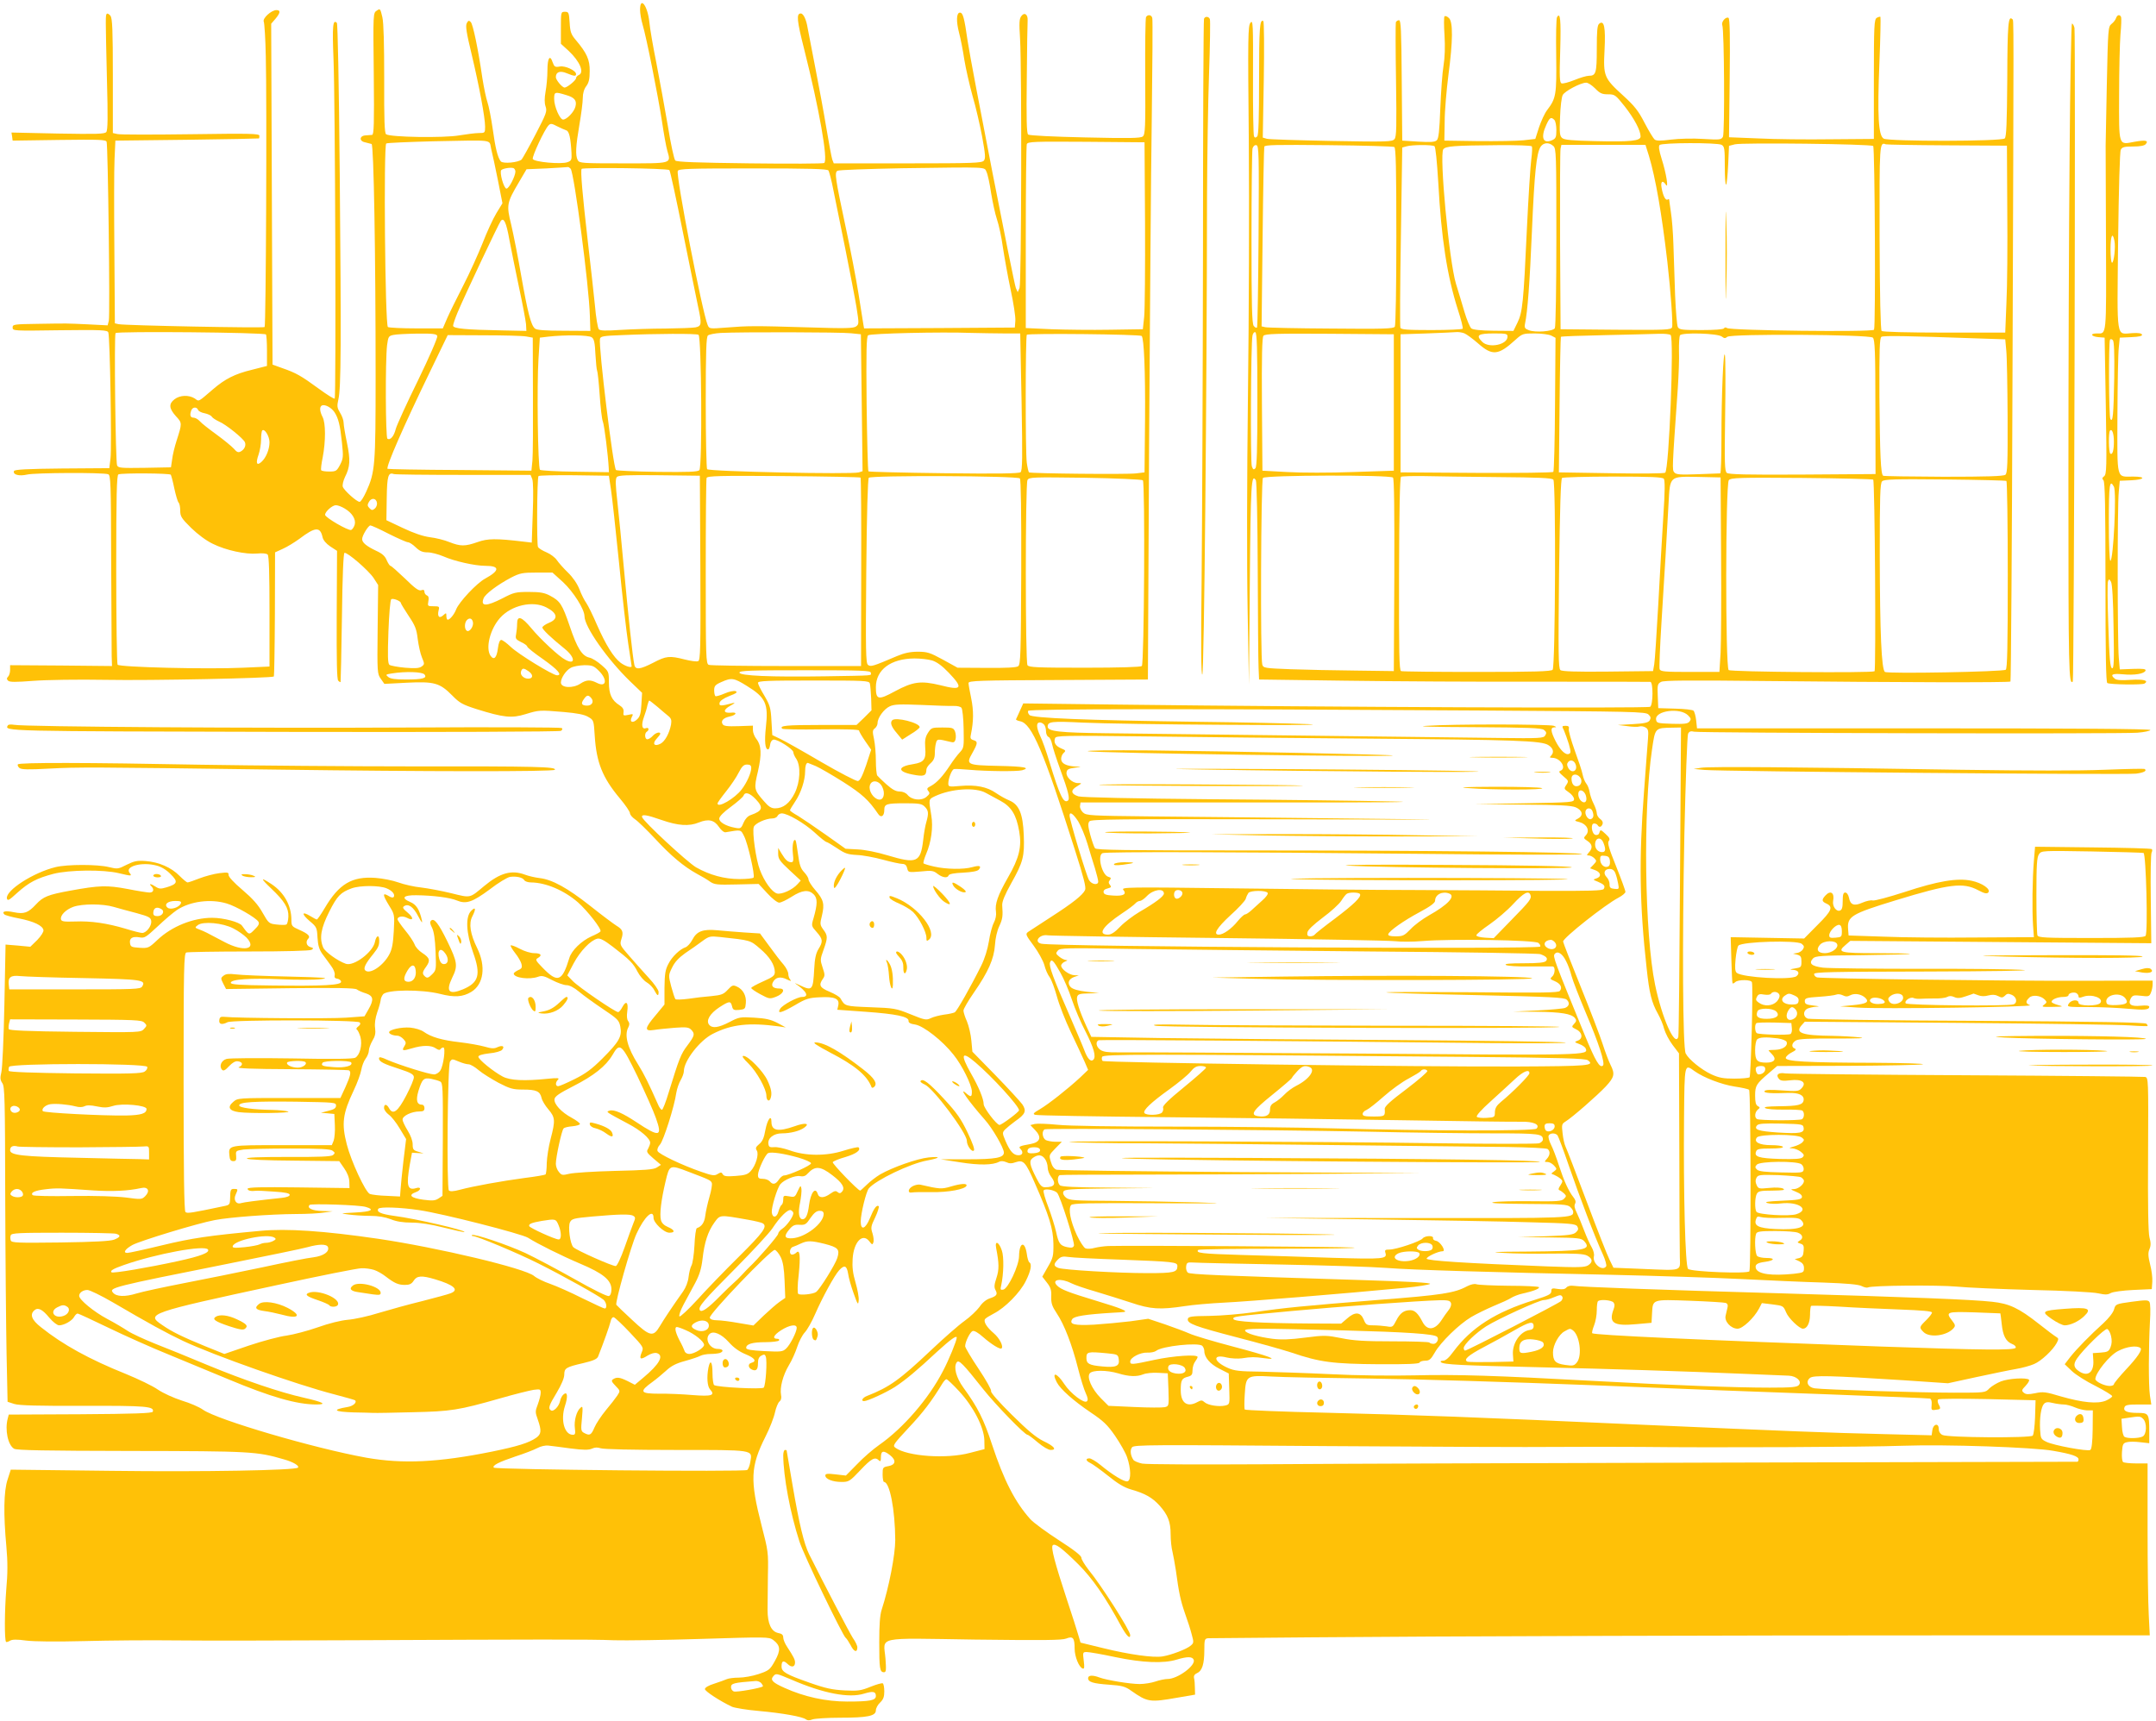 <?xml version="1.0" standalone="no"?>
<!DOCTYPE svg PUBLIC "-//W3C//DTD SVG 20010904//EN"
 "http://www.w3.org/TR/2001/REC-SVG-20010904/DTD/svg10.dtd">
<svg version="1.0" xmlns="http://www.w3.org/2000/svg"
 width="1280pt" height="1022pt" viewBox="0 0 1280 1022"
 preserveAspectRatio="xMidYMid meet">
<g transform="translate(0,1022) scale(0.1,-0.1)"
fill="#ffc107" stroke="none">
<path d="M3800 10162 c0 -22 7 -61 15 -88 22 -72 91 -418 115 -574 11 -74 25
-153 32 -176 22 -77 31 -74 -261 -74 -247 0 -261 1 -271 19 -15 29 -12 82 10
211 11 63 20 134 20 158 0 27 7 53 21 71 15 20 20 43 20 89 1 67 -17 107 -83
185 -27 32 -33 47 -36 102 -4 61 -6 65 -28 65 -24 0 -24 -2 -24 -95 l0 -95 46
-42 c68 -64 95 -130 59 -144 -8 -4 -15 -12 -15 -18 0 -13 -53 -56 -68 -56 -14
0 -52 45 -52 62 0 31 25 40 65 23 44 -18 55 -19 55 -5 0 21 -64 51 -96 45 -29
-5 -33 -2 -43 25 -16 49 -31 26 -31 -49 0 -37 -5 -93 -11 -125 -7 -41 -7 -67
0 -88 10 -29 5 -42 -60 -167 -39 -75 -76 -141 -82 -148 -19 -18 -111 -27 -124
-11 -19 24 -32 79 -48 194 -9 63 -23 134 -31 157 -8 23 -21 86 -30 142 -26
179 -56 320 -69 334 -11 11 -15 10 -24 -7 -8 -16 -2 -56 29 -184 45 -190 80
-375 80 -430 0 -37 -1 -38 -37 -38 -21 0 -74 -7 -117 -14 -90 -16 -411 -11
-434 7 -9 7 -12 82 -11 326 0 209 -3 334 -11 369 -12 51 -13 53 -33 39 -22
-14 -22 -15 -18 -376 3 -299 1 -361 -10 -362 -8 -1 -25 -2 -39 -3 -36 -2 -39
-34 -3 -41 15 -4 33 -8 39 -10 13 -4 24 -647 24 -1380 0 -531 -3 -568 -56
-685 -15 -33 -32 -60 -39 -60 -17 0 -93 68 -100 90 -3 10 3 36 13 57 31 61 33
101 12 203 -11 52 -20 106 -20 120 0 14 -9 40 -21 59 -18 30 -19 39 -10 80 16
66 17 337 8 1341 -5 538 -12 889 -17 894 -24 24 -28 -17 -20 -215 10 -232 16
-2007 7 -2016 -4 -3 -47 24 -96 60 -104 76 -134 93 -215 121 l-58 21 -4 1012
-4 1012 25 29 c30 36 32 52 6 52 -30 0 -84 -49 -75 -69 4 -9 10 -101 12 -206
7 -268 1 -1599 -7 -1607 -6 -7 -828 9 -867 17 l-22 5 -3 432 c-2 238 -2 483 1
543 l5 110 425 5 c234 3 426 7 428 8 1 1 2 8 2 16 0 13 -57 14 -408 9 -225 -3
-420 -3 -435 1 l-27 6 0 338 c0 276 -3 342 -14 358 -8 10 -18 16 -22 12 -8 -9
-8 -9 1 -395 6 -219 5 -296 -4 -307 -10 -12 -57 -13 -287 -9 l-276 6 4 -24 3
-24 276 4 c239 3 277 2 282 -11 8 -23 21 -1031 13 -1063 l-7 -27 -117 6 c-137
6 -108 6 -297 3 -143 -2 -150 -3 -150 -22 0 -20 5 -20 281 -16 249 3 282 1
287 -13 10 -24 21 -684 13 -748 l-7 -58 -281 -2 c-206 -2 -282 -6 -285 -15 -8
-22 31 -32 78 -21 44 11 448 13 481 2 15 -5 17 -46 18 -512 1 -279 3 -534 3
-567 l2 -60 -302 3 -303 2 0 -28 c0 -15 -5 -33 -12 -40 -9 -9 -9 -15 0 -24 9
-9 45 -9 149 -1 78 6 266 9 433 6 260 -5 987 10 996 20 2 2 5 169 6 371 l1
366 46 21 c25 11 69 38 98 59 95 72 124 74 138 10 4 -18 21 -38 46 -55 l40
-26 -2 -380 c-1 -276 1 -383 9 -391 7 -7 13 -10 14 -8 1 3 5 176 8 384 3 249
9 381 15 383 17 5 142 -103 173 -149 l27 -42 -3 -264 c-3 -255 -2 -264 19
-293 l21 -30 134 7 c162 8 195 -1 269 -76 44 -45 61 -54 145 -81 160 -50 208
-55 289 -30 82 25 84 25 228 13 79 -7 122 -15 145 -29 33 -19 33 -20 39 -114
10 -157 46 -247 149 -370 33 -39 60 -79 60 -88 0 -9 14 -25 30 -36 17 -11 70
-63 119 -115 94 -102 171 -166 249 -209 27 -14 62 -35 77 -46 26 -18 42 -20
159 -17 l130 3 51 -55 c29 -32 60 -56 71 -56 11 0 44 16 74 35 62 40 101 44
131 14 23 -23 23 -57 -1 -141 -14 -46 -13 -47 18 -82 38 -43 39 -57 11 -102
-15 -25 -22 -56 -25 -116 -7 -130 -11 -134 -87 -98 -23 11 -33 15 -23 8 66
-45 82 -78 37 -78 -27 0 -115 -47 -129 -70 -20 -32 6 -26 89 22 64 38 82 43
145 46 89 5 119 -8 111 -47 l-6 -27 167 -12 c183 -13 258 -29 256 -54 -1 -11
11 -18 40 -22 49 -8 162 -96 227 -179 51 -63 109 -181 109 -219 0 -33 -6 -34
-33 -11 -52 46 16 -50 109 -155 46 -51 114 -169 114 -196 0 -31 -49 -40 -215
-40 l-160 0 115 -18 c113 -18 194 -17 231 3 12 6 26 5 43 -2 18 -9 33 -9 57 0
45 15 58 1 112 -123 85 -193 110 -273 111 -361 1 -73 -2 -85 -33 -138 l-33
-58 28 -36 c22 -28 27 -45 25 -83 -1 -39 5 -57 33 -99 44 -65 91 -187 126
-326 15 -60 36 -127 46 -148 12 -26 15 -40 7 -48 -16 -16 -98 47 -134 102 -44
68 -79 77 -45 11 21 -41 99 -110 201 -179 76 -51 100 -74 145 -139 30 -44 63
-101 72 -129 22 -64 24 -134 3 -141 -17 -7 -91 38 -163 98 -26 21 -55 38 -64
38 -25 0 -22 -15 6 -28 13 -6 60 -40 104 -75 58 -47 96 -70 138 -82 84 -24
125 -48 168 -95 50 -56 66 -97 66 -172 0 -35 5 -81 11 -103 5 -22 14 -71 20
-110 18 -134 28 -180 54 -255 15 -41 33 -97 40 -125 13 -47 13 -51 -6 -67 -24
-21 -116 -56 -167 -64 -55 -9 -197 11 -352 49 l-135 33 -13 44 c-7 25 -38 122
-69 215 -71 216 -95 307 -83 319 14 14 55 -17 152 -113 84 -84 160 -193 255
-369 32 -57 53 -78 53 -51 0 26 -172 296 -247 387 -23 30 -43 62 -43 72 0 12
-43 46 -135 105 -74 48 -149 103 -168 124 -90 100 -157 230 -227 442 -50 153
-86 223 -171 340 -42 58 -59 121 -39 149 12 18 36 -6 158 -160 73 -92 246
-270 262 -270 5 0 32 -20 61 -45 31 -26 63 -45 77 -45 39 0 20 23 -44 53 -44
22 -92 62 -188 157 -74 73 -126 132 -122 139 4 6 -29 65 -73 131 -45 67 -81
128 -81 136 0 26 29 84 44 90 10 4 34 -10 63 -36 49 -43 101 -75 109 -67 13
12 -12 61 -46 90 -42 36 -62 68 -52 84 4 6 27 20 52 33 67 34 156 124 190 193
30 60 38 101 21 111 -5 3 -12 26 -15 51 -12 79 -45 69 -46 -15 -1 -56 -65
-193 -94 -198 -16 -3 -18 0 -12 25 15 69 17 169 4 207 -17 52 -43 63 -34 15
18 -92 18 -128 2 -177 -13 -39 -15 -56 -6 -72 14 -26 8 -36 -34 -50 -21 -7
-45 -26 -61 -51 -16 -21 -55 -59 -89 -83 -34 -24 -124 -103 -201 -176 -182
-172 -244 -217 -377 -269 -27 -10 -39 -31 -18 -31 21 0 131 51 183 84 65 43
130 97 250 209 80 73 117 100 117 84 0 -18 -47 -133 -82 -199 -84 -163 -235
-338 -378 -438 -36 -25 -95 -76 -131 -114 l-67 -68 -61 7 c-50 6 -61 4 -61 -7
0 -21 44 -38 96 -38 43 0 49 3 112 70 66 70 87 81 110 58 9 -9 12 -5 12 20 0
38 16 41 54 11 38 -30 34 -57 -9 -65 -34 -6 -35 -8 -35 -50 0 -24 4 -44 8 -44
34 0 66 -164 67 -345 0 -87 -37 -280 -81 -415 -10 -31 -14 -91 -14 -192 0
-156 3 -178 28 -178 13 0 14 12 9 81 -11 134 -69 122 528 113 413 -5 520 -4
545 6 40 16 50 5 50 -60 0 -47 26 -111 48 -118 10 -3 11 7 6 47 -6 49 -6 51
18 51 14 0 90 -13 169 -30 163 -34 287 -39 365 -15 63 19 93 19 101 -1 13 -34
-96 -114 -155 -114 -16 0 -49 -7 -72 -15 -23 -8 -66 -15 -94 -15 -57 0 -196
23 -239 39 -39 15 -67 14 -67 -4 0 -23 28 -32 125 -39 75 -5 96 -11 128 -34
100 -70 112 -72 277 -43 l105 18 -1 39 c0 21 -2 48 -5 59 -3 14 3 23 18 30 30
13 43 54 43 136 0 64 2 69 23 71 20 1 1189 10 1332 10 90 0 73 0 1055 4 503 2
1430 3 2059 3 l1144 0 -6 122 c-4 67 -7 297 -7 511 l0 388 -67 0 c-38 0 -73 4
-78 8 -6 4 -9 30 -7 60 3 46 7 53 29 58 13 4 49 4 79 0 l54 -6 0 67 c0 109 -3
113 -69 113 -63 0 -87 11 -78 34 5 13 22 16 83 16 l76 0 -8 53 c-9 61 -8 287
0 437 4 60 3 111 -3 119 -8 12 -23 12 -105 1 -95 -13 -96 -14 -105 -45 -5 -19
-31 -52 -62 -81 -81 -73 -160 -154 -198 -202 l-33 -43 42 -40 c23 -22 86 -62
141 -89 54 -28 99 -55 99 -61 0 -5 -17 -17 -37 -26 -51 -21 -138 -12 -268 25
-89 27 -106 29 -152 19 -41 -8 -55 -8 -68 3 -14 12 -13 16 11 41 15 16 24 32
20 36 -14 14 -121 8 -167 -10 -25 -10 -56 -29 -69 -42 -23 -25 -25 -25 -209
-25 -195 0 -773 18 -828 26 -40 6 -55 40 -27 62 22 16 114 14 554 -14 l265
-18 170 37 c94 20 199 42 235 48 36 6 83 19 106 29 43 18 112 83 135 126 12
23 11 27 -3 35 -9 5 -56 40 -105 79 -117 92 -173 119 -276 130 -116 13 -468
27 -1252 50 -738 21 -1195 38 -1237 45 -15 2 -31 -2 -38 -10 -9 -11 -23 -13
-51 -9 -35 6 -39 4 -39 -14 0 -17 -16 -25 -102 -52 -229 -71 -373 -163 -480
-307 -26 -36 -46 -53 -60 -53 -14 0 -18 -4 -13 -9 15 -14 115 -19 588 -30 424
-10 840 -23 1237 -40 113 -5 221 -9 240 -10 45 -2 79 -33 60 -55 -10 -13 -40
-16 -174 -16 -201 0 -573 14 -1046 40 -583 32 -809 39 -1060 33 -137 -3 -346
-1 -500 7 -146 7 -332 13 -415 15 -125 1 -157 5 -195 22 -88 39 -93 84 -7 62
25 -6 66 -8 89 -5 58 9 75 9 133 1 100 -14 28 13 -185 69 -118 31 -235 66
-260 78 -25 11 -89 35 -144 54 l-99 33 -106 -15 c-58 -7 -155 -16 -216 -20
-119 -6 -149 2 -129 33 11 17 77 28 244 38 25 1 52 3 60 4 33 3 -13 22 -156
65 -172 52 -215 69 -238 92 -36 36 20 46 82 15 21 -11 86 -33 145 -50 59 -18
154 -47 211 -66 118 -40 173 -43 319 -21 50 8 157 17 237 21 130 6 708 53
1073 88 75 7 142 18 147 23 7 7 -126 14 -382 22 -885 28 -1043 34 -1056 45 -7
6 -12 22 -10 36 3 24 7 26 43 24 22 -2 258 -7 525 -12 267 -5 546 -14 620 -20
151 -12 626 -26 1340 -41 261 -6 606 -17 765 -25 160 -8 380 -18 490 -21 140
-5 208 -11 228 -21 15 -8 32 -11 37 -8 20 12 419 15 526 5 60 -6 262 -15 449
-20 193 -4 362 -13 392 -20 41 -9 56 -9 75 2 13 7 71 15 133 18 l110 5 3 43
c2 23 -4 70 -13 104 -12 49 -13 68 -4 90 9 21 9 39 0 71 -7 28 -10 187 -8 495
2 446 2 453 -18 457 -11 2 -488 7 -1060 10 -572 3 -1056 8 -1076 11 -41 7 -58
-8 -38 -32 10 -12 24 -14 67 -9 72 9 102 -14 65 -50 -14 -15 -30 -16 -113 -10
-67 5 -100 4 -104 -4 -7 -12 41 -15 141 -11 62 2 95 -13 91 -43 -4 -28 -32
-35 -148 -36 -67 -1 -91 -4 -80 -11 8 -6 58 -10 111 -9 54 1 102 -2 108 -5 15
-9 14 -43 -1 -52 -14 -9 -253 -8 -267 1 -16 9 -13 41 5 56 14 11 14 13 0 21
-12 6 -16 24 -16 62 0 60 7 70 83 135 l48 41 417 1 c229 1 431 5 447 9 17 4
-112 8 -286 9 -409 1 -531 8 -527 30 2 9 18 23 36 32 24 12 28 18 17 23 -22 8
-18 33 8 48 16 9 81 12 232 11 144 0 189 2 145 7 -36 4 -108 8 -161 9 -180 2
-224 17 -183 63 l19 21 915 -7 c503 -4 960 -11 1015 -15 55 -4 102 -5 104 -4
3 2 0 8 -6 14 -8 8 -298 13 -1000 17 -543 2 -998 9 -1010 13 -28 10 -30 44 -4
59 11 5 35 11 53 12 24 1 20 3 -17 7 -41 5 -50 9 -50 26 0 18 9 21 85 26 47 3
93 9 102 13 9 4 26 2 38 -4 18 -9 28 -9 45 0 27 14 66 7 90 -16 24 -25 6 -35
-76 -43 l-74 -7 103 -7 c129 -10 1054 3 1024 14 -26 10 -28 22 -5 44 19 20 69
14 93 -11 13 -14 13 -17 -4 -30 -18 -13 -13 -14 50 -13 65 1 67 2 32 11 -21 6
-38 14 -38 19 0 14 36 29 69 29 17 0 31 4 31 9 0 13 27 21 45 15 8 -4 15 -12
15 -20 0 -10 6 -11 30 -2 51 17 122 -10 99 -38 -17 -20 -129 -19 -129 1 0 22
-43 19 -58 -5 -12 -20 -10 -20 120 -20 73 0 177 -5 230 -10 98 -9 128 -7 128
12 0 7 -20 9 -50 6 -59 -6 -78 8 -60 43 11 19 18 21 61 16 46 -6 50 -4 59 19
6 14 10 36 10 48 l0 23 -437 -1 c-481 -1 -1528 13 -1555 20 -10 3 -18 12 -18
20 0 12 95 14 668 15 382 1 629 5 577 9 -49 5 -324 8 -610 7 -286 0 -548 3
-583 7 -68 9 -85 25 -59 54 14 16 45 18 294 20 153 2 280 5 282 8 2 2 -86 4
-197 4 -219 0 -237 5 -186 48 l29 25 893 -7 894 -7 -3 263 c-2 145 0 269 5
276 4 7 5 16 1 20 -4 4 -161 8 -350 10 l-343 4 -7 -84 c-9 -107 -11 -294 -5
-383 l5 -70 -340 -2 c-187 -2 -434 0 -550 5 l-210 7 -3 37 c-6 76 18 91 283
172 320 98 400 107 489 60 36 -19 51 -23 60 -14 18 19 -36 57 -99 70 -85 18
-201 -2 -398 -67 -93 -30 -178 -53 -189 -50 -10 3 -38 -3 -61 -13 -49 -22 -72
-14 -80 30 -4 18 -13 30 -22 30 -11 0 -15 -12 -15 -50 0 -38 -4 -52 -16 -57
-22 -8 -46 25 -41 56 10 50 -15 67 -46 33 -23 -25 -21 -35 5 -47 43 -19 34
-43 -51 -127 l-80 -81 -218 4 -218 4 4 -135 c2 -74 5 -137 7 -139 2 -3 10 1
16 7 16 16 95 16 99 -1 8 -25 -6 -556 -14 -564 -5 -4 -45 -8 -90 -8 -67 0 -92
5 -138 26 -59 28 -132 87 -151 123 -18 32 -21 655 -8 1301 7 319 17 588 22
598 7 14 16 17 37 12 37 -8 2535 -14 2630 -6 41 3 76 11 78 16 2 7 -451 10
-1344 10 l-1348 0 -5 47 c-3 27 -10 52 -16 58 -5 5 -54 11 -109 12 l-100 3 -3
72 c-3 66 -1 73 20 84 17 9 162 10 623 5 764 -8 1445 -10 1451 -3 3 3 9 810
12 1794 8 2245 8 2130 -1 2139 -24 25 -29 -28 -30 -354 -2 -265 -5 -344 -15
-354 -18 -18 -687 -19 -719 -1 -31 19 -38 133 -25 453 6 146 8 267 6 270 -3 2
-13 -1 -22 -6 -15 -10 -17 -43 -17 -365 l0 -354 -255 -2 c-140 -2 -334 0 -430
5 l-175 7 4 351 c3 241 1 353 -7 358 -16 9 -44 -24 -37 -43 12 -28 15 -642 4
-663 -10 -18 -18 -19 -117 -13 -62 4 -143 2 -191 -4 -62 -8 -88 -8 -98 1 -7 6
-34 50 -59 98 -37 72 -59 100 -128 163 -113 103 -118 115 -110 269 7 134 -2
182 -32 157 -11 -9 -14 -42 -14 -148 0 -145 -5 -161 -47 -161 -13 0 -51 -11
-85 -25 -35 -14 -69 -23 -77 -20 -12 5 -13 37 -8 200 5 180 0 225 -19 193 -5
-7 -7 -110 -5 -229 3 -234 -1 -253 -54 -323 -14 -18 -35 -64 -48 -102 l-22
-69 -70 -8 c-38 -4 -160 -6 -270 -5 l-200 3 2 115 c0 63 11 186 22 273 27 204
28 318 3 340 -10 10 -22 14 -26 10 -4 -4 -4 -55 0 -113 4 -67 2 -132 -6 -180
-7 -41 -15 -155 -19 -252 -5 -137 -10 -181 -21 -191 -11 -11 -38 -12 -110 -8
l-95 6 -3 358 c-2 299 -5 357 -16 357 -8 0 -16 -6 -19 -12 -2 -7 -2 -162 1
-345 4 -275 3 -335 -9 -349 -13 -16 -44 -17 -374 -11 -198 4 -371 9 -384 13
l-24 7 6 343 c3 189 2 346 -3 349 -21 13 -25 -40 -25 -347 0 -231 -3 -330 -11
-338 -9 -9 -14 -9 -19 0 -4 7 -7 166 -6 354 1 316 0 340 -15 321 -15 -18 -16
-82 -10 -700 3 -374 1 -1053 -5 -1510 -6 -497 -7 -1008 -2 -1275 l8 -445 5
602 c5 592 9 655 36 611 5 -7 10 -245 11 -528 1 -283 3 -546 5 -585 l3 -70
510 -7 c281 -4 800 -7 1155 -6 355 0 651 0 658 -1 17 -1 17 -135 -1 -148 -12
-10 -1921 -2 -3152 13 l-570 7 -20 -44 c-11 -24 -21 -47 -23 -50 -1 -4 10 -9
25 -12 69 -14 139 -179 324 -762 53 -166 68 -225 61 -240 -14 -30 -73 -77
-202 -160 -63 -41 -124 -81 -135 -88 -18 -13 -17 -17 32 -83 28 -38 56 -89 63
-114 6 -25 20 -58 32 -73 11 -16 30 -68 43 -115 13 -48 50 -143 83 -212 33
-69 69 -147 81 -174 l21 -49 -47 -45 c-70 -65 -187 -158 -240 -189 -38 -22
-43 -28 -27 -33 10 -4 359 -10 774 -14 415 -4 1045 -12 1400 -18 355 -6 674
-10 710 -9 73 2 116 -17 92 -41 -15 -15 -627 -14 -1222 2 -184 5 -600 10 -925
10 -364 0 -631 4 -697 11 -59 6 -119 8 -134 5 l-27 -7 27 -28 c42 -43 33 -73
-24 -84 -68 -12 -75 -16 -62 -29 19 -19 14 -38 -11 -38 -30 0 -50 22 -77 84
-20 47 -20 50 -3 69 10 10 37 32 60 49 61 42 69 61 42 101 -13 17 -84 95 -159
172 l-137 140 -6 65 c-3 36 -15 87 -26 114 -12 26 -21 56 -21 65 0 10 28 58
62 107 86 124 119 200 125 282 2 39 13 86 25 111 20 43 23 60 18 126 -1 21 15
61 53 129 72 128 80 161 75 288 -5 126 -28 181 -86 205 -20 8 -56 28 -79 44
-53 37 -120 50 -212 42 -66 -6 -71 -5 -71 14 0 30 20 81 33 86 7 2 48 0 92 -4
98 -9 282 -11 313 -3 54 15 11 23 -138 26 -191 4 -197 7 -157 77 33 59 33 68
6 76 -18 6 -20 12 -14 38 15 73 16 137 1 210 -9 42 -16 83 -16 91 0 14 62 16
533 18 l532 3 7 1380 c5 759 11 1639 16 1955 4 316 6 583 3 593 -4 19 -26 23
-37 6 -4 -7 -6 -166 -5 -354 2 -302 0 -343 -14 -355 -13 -11 -78 -12 -343 -6
-185 4 -331 11 -338 17 -9 7 -11 94 -8 332 1 177 4 333 5 346 2 36 -19 50 -37
26 -13 -16 -14 -40 -8 -135 11 -186 8 -1451 -3 -1480 l-11 -25 -11 25 c-13 32
-264 1318 -286 1465 -20 140 -28 170 -46 170 -21 0 -23 -51 -5 -120 9 -33 23
-105 31 -159 9 -54 31 -151 49 -216 19 -64 44 -173 57 -242 19 -105 21 -129
10 -142 -12 -14 -65 -16 -452 -16 l-439 0 -9 23 c-4 12 -20 96 -35 187 -15 91
-45 253 -66 360 -21 107 -41 212 -45 233 -8 51 -25 87 -41 87 -27 0 -23 -42
20 -211 89 -353 144 -662 119 -677 -6 -4 -205 -5 -442 -2 -315 4 -433 8 -442
17 -7 7 -27 99 -44 205 -18 106 -49 274 -68 373 -20 99 -39 209 -42 245 -10
96 -55 155 -55 72z m5670 -467 c28 -29 41 -35 76 -35 41 0 45 -3 100 -72 57
-73 94 -143 94 -178 0 -27 -58 -33 -270 -28 -134 3 -182 7 -195 18 -15 12 -17
29 -13 125 2 60 9 120 16 131 12 23 105 72 138 73 11 1 35 -15 54 -34z m-6110
-39 c52 -15 66 -33 56 -70 -8 -31 -51 -76 -73 -76 -19 0 -53 77 -53 123 0 42
4 43 70 23z m5868 -148 c7 -7 12 -34 12 -60 0 -42 -3 -50 -24 -60 -55 -25 -71
14 -36 90 20 44 28 50 48 30z m-5866 -62 c17 -5 26 -44 31 -136 2 -39 -1 -45
-24 -53 -37 -14 -199 1 -206 19 -5 15 70 176 94 200 12 12 19 11 51 -6 20 -10
45 -21 54 -24z m-446 -110 c7 -27 25 -111 40 -186 l27 -137 -36 -59 c-20 -33
-57 -113 -82 -178 -26 -65 -77 -178 -114 -250 -37 -72 -80 -159 -95 -193 l-27
-63 -157 0 c-86 0 -162 4 -169 8 -17 11 -26 1078 -10 1090 7 4 131 9 277 13
374 7 332 13 346 -45z m3882 -441 c1 -264 -1 -514 -5 -555 l-8 -75 -195 -3
c-107 -2 -264 0 -347 3 l-153 7 0 538 c0 296 3 546 6 554 6 15 42 16 353 14
l346 -3 3 -480z m2424 458 c17 -15 18 -45 18 -542 0 -296 -4 -532 -9 -540 -12
-19 -116 -27 -154 -12 -24 9 -28 15 -23 39 15 71 28 242 41 551 15 348 27 460
51 499 17 26 50 29 76 5z m999 7 c17 -10 19 -22 19 -127 0 -64 3 -113 8 -109
4 4 9 58 12 119 l5 111 35 9 c42 11 809 2 821 -10 10 -10 15 -1076 5 -1091 -9
-15 -854 -5 -873 10 -7 5 -14 5 -18 -2 -4 -6 -56 -10 -135 -10 -114 0 -130 2
-139 18 -5 10 -12 94 -16 188 -3 93 -8 228 -10 299 -2 72 -9 159 -15 195 -5
36 -10 69 -10 73 0 5 -4 6 -9 2 -13 -7 -27 20 -36 68 -8 40 6 50 25 20 18 -28
2 70 -25 154 -16 51 -19 75 -12 82 14 14 341 15 368 1z m1340 -3 l354 -2 2
-380 c2 -209 0 -459 -5 -555 l-7 -175 -362 0 c-228 0 -366 4 -372 10 -6 6 -11
208 -12 554 -1 560 -1 569 37 554 6 -2 171 -5 365 -6z m-4089 -537 c-2 -294
-6 -539 -9 -544 -4 -5 -12 -1 -20 9 -10 15 -13 116 -13 524 0 278 3 516 6 529
4 14 13 22 23 20 15 -3 16 -51 13 -538z m806 527 c9 -6 12 -123 12 -530 0
-300 -4 -528 -9 -537 -8 -12 -65 -14 -378 -11 -202 1 -378 5 -391 8 l-22 5 6
527 c3 289 8 532 10 540 3 11 70 12 382 9 207 -2 383 -7 390 -11z m238 5 c7
-4 15 -89 23 -217 18 -332 52 -551 116 -753 19 -58 32 -109 29 -114 -3 -4 -86
-8 -185 -8 -146 0 -181 3 -185 14 -3 8 -2 252 3 542 l8 528 25 7 c34 10 152
10 166 1z m578 -1 c4 -5 2 -40 -3 -78 -5 -37 -17 -223 -26 -413 -20 -437 -26
-495 -56 -556 l-24 -49 -118 1 c-77 1 -122 6 -132 14 -8 7 -27 51 -41 99 -14
47 -36 122 -50 166 -41 135 -100 768 -75 799 15 18 61 22 323 24 111 1 199 -2
202 -7z m696 -58 c39 -130 76 -343 109 -628 20 -174 34 -373 28 -388 -6 -16
-33 -17 -334 -15 l-328 3 -3 525 c-1 289 0 535 3 548 l5 22 250 0 249 0 21
-67z m-6730 -92 c-1 -28 -38 -101 -53 -101 -16 0 -43 98 -31 110 11 10 54 17
72 12 6 -2 12 -12 12 -21z m328 17 c21 -28 109 -693 114 -873 l3 -90 -157 1
c-114 0 -161 4 -172 13 -24 20 -43 95 -82 316 -19 110 -46 245 -59 301 -29
117 -27 129 47 254 l44 75 119 5 c66 4 123 7 126 8 4 1 11 -4 17 -10z m586 -8
c5 -5 41 -172 81 -372 41 -200 80 -396 89 -436 23 -107 22 -118 -15 -126 -17
-3 -97 -6 -178 -7 -80 0 -200 -4 -266 -8 -93 -6 -122 -5 -130 4 -6 7 -17 71
-23 142 -7 70 -26 241 -42 378 -33 287 -44 420 -37 432 7 10 509 4 521 -7z
m1883 -11 c7 -14 19 -70 27 -125 9 -54 24 -125 35 -157 11 -32 27 -106 35
-165 9 -59 29 -172 46 -252 17 -79 30 -162 28 -185 l-3 -40 -447 -3 -448 -2
-4 22 c-2 13 -15 95 -29 183 -14 88 -48 266 -76 395 -63 296 -67 325 -49 336
7 5 180 11 383 15 524 7 487 9 502 -22z m-939 9 c5 -7 19 -60 30 -118 12 -58
44 -215 71 -350 27 -135 57 -290 66 -345 15 -95 15 -100 -2 -113 -15 -12 -64
-13 -283 -6 -328 10 -360 9 -487 -1 -102 -8 -102 -8 -112 16 -32 77 -189 885
-177 914 5 13 66 15 444 15 340 0 442 -3 450 -12z m-1894 -411 c9 -50 35 -175
56 -277 22 -102 41 -203 43 -225 l2 -40 -145 3 c-217 4 -290 11 -290 28 0 8
12 43 26 77 39 94 245 530 257 545 18 23 33 -9 51 -111z m-1445 -563 c3 -3 6
-46 6 -96 l0 -91 -90 -23 c-100 -24 -159 -54 -231 -116 -91 -78 -81 -73 -108
-54 -35 22 -88 20 -120 -5 -35 -27 -33 -54 8 -100 38 -41 38 -41 4 -147 -11
-34 -23 -83 -26 -110 l-7 -47 -156 -3 c-142 -2 -157 -1 -164 15 -9 23 -18 771
-9 785 8 12 881 4 893 -8z m3474 7 l58 -6 5 -407 5 -406 -22 -7 c-39 -13 -893
5 -901 19 -4 6 -8 185 -8 397 0 303 3 389 13 397 7 6 42 13 77 15 115 6 713 5
773 -2z m908 -1 l96 0 8 -406 c6 -336 5 -408 -6 -418 -10 -8 -133 -10 -456 -6
-243 3 -444 8 -447 11 -4 3 -8 184 -11 402 -3 313 -1 398 9 406 13 11 433 21
616 14 52 -1 138 -3 191 -3z m1504 -393 c0 -297 -3 -399 -12 -408 -10 -10 -14
-7 -21 12 -9 24 -6 732 4 777 3 13 10 22 17 19 9 -3 12 -98 12 -400z m1228
394 c13 -5 50 -32 82 -60 85 -75 120 -72 222 21 41 37 45 38 115 38 40 0 84
-6 98 -13 l25 -13 -3 -394 c-1 -217 -6 -398 -10 -402 -5 -5 -210 -7 -458 -6
l-449 3 0 410 0 410 155 5 c85 3 165 7 177 8 12 1 33 -2 46 -7z m-6097 -16 c4
-8 -47 -125 -114 -263 -67 -136 -126 -266 -132 -288 -11 -44 -32 -70 -50 -59
-11 7 -13 460 -2 555 7 51 9 55 37 61 17 4 81 7 143 8 92 1 114 -2 118 -14z
m1551 7 c18 -11 23 -786 5 -804 -10 -10 -66 -12 -250 -10 -130 2 -241 7 -245
11 -17 17 -104 731 -95 779 3 15 20 18 128 22 203 9 444 10 457 2z m2631 -7
c14 -14 22 -212 20 -489 l-3 -321 -50 -6 c-52 -7 -624 -1 -636 6 -3 3 -9 28
-13 57 -9 65 -8 746 0 760 6 10 672 3 682 -7z m1497 -395 l0 -405 -243 -8
c-133 -5 -308 -5 -390 0 l-147 8 -3 394 c-2 284 1 398 9 407 10 12 79 14 393
12 l381 -3 0 -405z m675 391 c0 -48 -110 -71 -150 -31 -40 40 -26 50 72 50 71
0 78 -2 78 -19z m968 10 c22 -14 -9 -803 -32 -818 -6 -5 -150 -6 -321 -3
l-310 5 4 400 c2 220 6 402 8 405 3 3 122 7 266 10 144 3 287 7 317 8 30 1 61
-2 68 -7z m305 -10 c14 -11 20 -11 32 -1 23 19 845 14 864 -5 12 -12 15 -83
15 -412 l1 -398 -434 -3 c-337 -2 -437 1 -449 10 -13 11 -14 55 -10 338 3 179
2 341 -1 360 -9 48 -21 -235 -21 -492 0 -115 -3 -208 -7 -209 -5 0 -65 -2
-134 -5 -106 -4 -128 -2 -139 11 -13 16 -13 17 21 500 5 77 9 176 7 220 -1 45
2 87 6 94 12 18 226 12 249 -8z m-7099 1 l39 -7 1 -335 c1 -184 0 -362 -3
-395 l-6 -60 -425 4 c-234 1 -427 5 -429 7 -11 11 95 253 252 577 l105 217
214 -1 c117 0 231 -3 252 -7z m389 -5 c14 -9 19 -32 22 -101 3 -48 7 -92 10
-97 3 -5 10 -68 15 -141 5 -74 13 -146 19 -161 9 -23 31 -200 35 -276 l1 -25
-200 3 c-110 1 -204 7 -209 11 -13 13 -19 503 -9 660 l8 125 50 6 c98 11 240
10 258 -4z m8212 -6 l180 -6 6 -65 c4 -36 7 -214 8 -396 1 -277 -1 -334 -13
-343 -11 -9 -108 -12 -367 -12 -193 1 -355 3 -359 6 -14 9 -19 122 -22 468 -1
282 1 350 12 357 12 8 164 5 555 -9z m-9739 -439 c23 -36 33 -75 44 -179 9
-85 8 -96 -11 -133 -20 -37 -24 -40 -64 -40 -24 0 -46 3 -48 8 -3 4 1 39 9 77
18 95 18 203 -1 239 -18 35 -19 63 -2 69 19 6 55 -14 73 -41z m-810 14 c3 -8
21 -17 39 -20 19 -4 38 -13 42 -20 5 -8 24 -20 43 -29 40 -16 145 -101 154
-123 8 -20 -3 -43 -25 -55 -15 -8 -23 -4 -41 17 -13 14 -59 52 -103 84 -44 32
-89 67 -99 79 -11 12 -27 21 -38 21 -18 0 -23 16 -12 44 8 20 33 21 40 2z
m424 -192 c0 -43 -21 -93 -48 -117 -28 -25 -35 -8 -17 43 8 23 15 64 15 90 0
25 3 50 7 54 14 13 43 -35 43 -70z m-586 -193 c3 -5 13 -42 21 -82 9 -41 20
-78 25 -83 6 -6 10 -27 10 -48 0 -34 7 -46 65 -103 39 -38 90 -76 128 -94 78
-39 196 -64 263 -58 31 3 56 1 63 -6 8 -8 11 -111 11 -338 l0 -327 -157 -7
c-213 -10 -735 3 -745 18 -4 7 -8 263 -8 569 0 436 3 557 13 561 22 9 306 7
311 -2z m1737 -1 l399 0 10 -25 c6 -15 7 -97 3 -201 l-6 -176 -51 6 c-160 19
-210 19 -271 -3 -74 -26 -101 -26 -167 0 -29 12 -81 25 -116 29 -43 6 -95 24
-161 55 l-97 46 2 131 c2 133 9 155 42 143 8 -3 193 -5 413 -5z m876 -85 c7
-44 28 -240 48 -435 19 -195 44 -413 55 -484 11 -71 20 -131 20 -132 0 -12
-38 0 -65 20 -43 33 -88 106 -141 226 -24 56 -52 113 -63 129 -11 15 -30 52
-41 82 -13 33 -39 71 -68 99 -26 25 -55 58 -66 74 -10 15 -37 36 -61 46 -24
10 -47 24 -51 32 -8 13 -6 407 3 421 2 4 97 6 211 5 l207 -3 12 -80z m531
-468 c2 -484 0 -548 -13 -553 -9 -4 -44 1 -80 10 -90 23 -110 21 -186 -19 -80
-41 -107 -44 -113 -12 -10 45 -36 290 -61 562 -14 154 -32 338 -40 409 -11 95
-12 133 -3 143 8 11 60 13 252 11 l241 -3 3 -548z m951 537 c3 -3 5 -256 4
-562 l-1 -557 -444 0 c-243 0 -451 3 -460 7 -17 7 -18 43 -18 552 0 299 2 551
5 558 5 12 77 14 457 11 248 -2 454 -6 457 -9z m946 -5 c6 -7 9 -200 8 -557
-2 -485 -4 -548 -18 -558 -10 -8 -71 -11 -188 -10 l-172 1 -87 48 c-77 42 -93
47 -150 47 -45 0 -80 -8 -123 -26 -143 -61 -156 -65 -172 -52 -13 10 -14 84
-10 555 3 348 9 548 15 556 13 15 881 12 897 -4z m2215 5 c7 -7 9 -188 8 -580
l-3 -569 -225 3 c-124 1 -298 5 -387 8 -155 6 -163 7 -169 28 -12 37 -8 1094
4 1108 14 17 755 19 772 2z m622 3 c240 -2 320 -5 330 -15 16 -16 12 -1110 -4
-1129 -8 -10 -110 -13 -448 -13 -241 0 -444 2 -452 5 -11 4 -13 109 -12 576 1
381 5 573 12 578 5 3 66 5 134 4 67 -2 266 -4 440 -6z m-2107 -19 c14 -13 8
-1089 -6 -1103 -6 -6 -130 -10 -340 -10 -282 0 -331 2 -339 15 -13 20 -13
1075 0 1099 9 18 28 18 342 14 185 -3 337 -10 343 -15z m3093 9 c7 -9 7 -75
-3 -222 -7 -116 -21 -352 -30 -525 -10 -173 -20 -333 -24 -355 l-7 -40 -268
-3 c-191 -2 -273 1 -282 9 -12 10 -13 101 -8 573 5 390 10 563 18 568 6 4 142
8 302 8 224 0 294 -3 302 -13z m340 -457 c2 -256 0 -516 -3 -577 l-7 -113
-174 0 c-150 0 -175 2 -181 16 -3 9 2 133 11 277 18 289 32 517 42 706 9 167
4 162 177 159 l132 -3 3 -465z m903 452 c10 -10 17 -1132 8 -1138 -18 -11
-852 -4 -866 7 -20 17 -19 1105 1 1128 13 14 62 16 433 13 230 -2 421 -7 424
-10z m791 -8 c4 -3 8 -254 8 -558 0 -431 -3 -556 -12 -563 -15 -12 -699 -25
-717 -13 -21 12 -30 233 -31 692 0 350 2 429 14 440 11 12 77 14 371 11 197
-2 362 -6 367 -9z m-9674 -130 c2 -11 -4 -27 -13 -34 -13 -11 -19 -11 -31 2
-13 13 -14 20 -4 37 14 27 44 24 48 -5z m-191 -34 c44 -26 67 -64 59 -95 -4
-14 -13 -28 -21 -32 -17 -6 -155 74 -155 90 0 19 43 57 64 57 12 0 35 -9 53
-20z m261 -150 c54 -27 106 -50 114 -50 8 0 29 -13 46 -30 24 -23 41 -30 71
-30 21 0 63 -11 94 -24 63 -28 186 -56 249 -56 87 0 86 -28 -2 -76 -50 -27
-155 -139 -172 -183 -11 -29 -37 -61 -50 -61 -4 0 -8 10 -8 22 0 20 -1 20 -19
4 -23 -21 -36 -7 -27 30 6 22 4 24 -30 24 -35 0 -36 1 -31 29 4 20 2 31 -8 35
-8 3 -15 13 -15 21 0 12 -6 15 -19 10 -15 -5 -38 12 -97 70 -43 41 -81 75 -86
75 -4 0 -14 15 -22 33 -10 25 -27 40 -62 56 -59 28 -84 49 -84 70 0 21 37 81
49 81 6 0 55 -22 109 -50z m1035 -287 c61 -57 127 -161 127 -202 0 -63 135
-255 270 -386 l72 -69 -4 -68 c-3 -53 -8 -73 -25 -89 -26 -26 -48 -17 -32 13
10 19 9 20 -21 13 -29 -6 -31 -5 -28 17 2 16 -5 28 -24 40 -46 29 -63 65 -63
136 0 63 -1 65 -43 102 -24 21 -56 42 -73 45 -44 10 -73 57 -117 188 -44 128
-56 148 -117 180 -32 17 -57 22 -125 22 -79 0 -90 -3 -157 -38 -96 -49 -131
-49 -112 0 10 26 82 80 163 123 53 27 68 30 152 30 l94 0 63 -57z m-963 -124
c0 -4 21 -38 46 -76 39 -58 47 -78 54 -138 5 -38 16 -88 25 -109 16 -38 16
-41 -2 -54 -14 -10 -37 -12 -98 -7 -44 4 -86 12 -93 17 -10 9 -11 51 -6 197 4
106 11 189 17 193 11 7 57 -11 57 -23z m864 -26 c66 -34 72 -68 16 -91 -22 -9
-40 -22 -40 -28 0 -12 50 -60 133 -127 62 -50 65 -98 4 -65 -38 19 -150 124
-202 187 -58 70 -85 79 -85 27 0 -18 -3 -47 -6 -63 -5 -25 -2 -30 30 -46 20
-9 36 -21 36 -26 0 -6 43 -40 95 -76 86 -61 116 -95 82 -95 -25 0 -232 127
-275 169 -23 22 -49 41 -56 41 -9 0 -16 -18 -20 -50 -7 -56 -23 -72 -43 -45
-32 45 -4 159 56 226 67 75 194 104 275 62z m-436 -89 c4 -25 -21 -59 -36 -50
-16 9 -15 49 0 64 16 16 32 10 36 -14z m2726 -226 c28 -9 59 -31 99 -73 88
-92 78 -107 -50 -74 -116 28 -162 22 -270 -36 -99 -54 -113 -51 -113 24 0 104
88 170 229 171 35 0 82 -5 105 -12z m-1978 -62 c52 -52 44 -100 -12 -71 -39
20 -63 19 -99 -5 -44 -29 -115 -25 -115 7 0 27 30 72 58 87 15 9 51 15 81 16
47 0 57 -4 87 -34z m-418 -2 c29 -20 28 -44 -2 -44 -28 0 -51 24 -42 45 7 19
16 19 44 -1z m2032 -9 c0 -18 32 -16 -270 -21 -324 -5 -510 3 -510 22 0 12 66
14 390 14 340 0 390 -2 390 -15z m-2650 -10 c18 -22 -10 -30 -111 -30 -62 0
-91 4 -104 15 -17 14 -16 15 21 21 81 13 181 10 194 -6z m1914 -68 c111 -68
129 -106 113 -245 -9 -83 -5 -132 13 -132 5 0 10 12 12 27 2 17 10 29 20 31
23 4 118 -57 118 -75 0 -8 8 -26 18 -40 27 -43 23 -136 -10 -203 -30 -60 -68
-90 -116 -90 -23 0 -39 10 -67 43 -59 67 -60 73 -35 177 23 102 21 154 -11
194 -10 13 -19 36 -19 50 l0 27 -85 -3 c-67 -2 -88 0 -95 12 -12 19 4 37 41
45 42 9 49 28 8 23 -46 -4 -48 17 -2 42 26 14 30 19 13 15 -70 -19 -82 -18
-78 1 2 12 23 27 58 41 42 16 51 23 37 29 -10 3 -38 -2 -65 -14 -25 -11 -50
-18 -54 -16 -5 3 -8 19 -8 35 0 25 6 33 43 49 60 27 74 25 151 -23z m730 15
c3 -9 6 -49 8 -89 l2 -71 -44 -44 -45 -43 -217 0 c-201 0 -242 -4 -224 -22 3
-4 108 -6 231 -4 141 2 225 -1 225 -7 0 -5 16 -33 36 -62 l36 -52 -30 -92
c-23 -66 -36 -92 -49 -94 -10 -1 -107 49 -217 113 -109 64 -219 126 -245 138
l-46 22 -5 85 c-4 77 -9 92 -42 149 -21 34 -38 69 -38 76 0 12 54 14 329 14
303 0 330 -1 335 -17z m-1654 -87 c18 -21 5 -45 -24 -45 -33 0 -39 12 -20 38
18 26 27 27 44 7z m393 -52 c24 -21 54 -46 65 -55 17 -14 20 -24 16 -50 -10
-53 -37 -102 -64 -115 -36 -18 -49 1 -22 30 12 13 22 26 22 30 0 14 -28 6 -45
-13 -10 -11 -24 -20 -32 -20 -15 0 -18 36 -3 45 16 10 12 28 -5 21 -24 -9 -29
19 -12 66 9 24 18 55 21 71 4 15 8 27 11 27 2 0 24 -17 48 -37z m1759 5 c20 1
41 -4 46 -11 6 -7 12 -63 13 -125 2 -108 2 -113 -23 -140 -14 -15 -40 -49 -58
-77 -43 -65 -78 -103 -113 -122 -24 -12 -26 -17 -16 -30 11 -13 9 -18 -11 -35
-30 -25 -87 -19 -112 12 -10 12 -28 20 -47 20 -23 0 -44 12 -79 43 -26 23 -50
47 -54 52 -4 6 -8 45 -8 87 0 42 -5 101 -11 129 -10 45 -9 54 5 64 9 7 16 21
16 31 0 32 38 84 73 100 26 12 60 13 187 8 85 -4 171 -7 192 -6z m3115 -27
c931 -6 993 -7 1010 -24 14 -13 15 -21 7 -35 -9 -13 -30 -18 -100 -22 l-89 -5
57 -7 c31 -5 63 -5 71 -2 9 3 24 1 35 -5 17 -9 20 -19 16 -68 -3 -32 -13 -176
-24 -319 -30 -391 -26 -670 16 -1044 16 -149 29 -202 67 -270 14 -25 31 -65
37 -90 7 -25 29 -67 50 -95 l38 -50 2 -570 c0 -313 2 -601 3 -640 2 -85 19
-80 -221 -70 l-173 7 -23 47 c-13 25 -74 181 -136 346 -62 165 -118 311 -125
325 -7 14 -15 50 -18 80 -6 51 -5 56 17 70 41 25 188 154 239 208 52 56 56 75
28 130 -10 20 -31 75 -46 122 -15 47 -74 201 -131 342 -57 141 -104 261 -104
267 0 22 251 220 328 260 23 12 42 28 42 35 0 8 -25 76 -55 151 -43 107 -53
140 -44 151 9 11 5 20 -19 42 -28 26 -31 27 -36 9 -3 -12 -11 -17 -23 -15 -23
4 -32 68 -9 68 8 0 18 -4 21 -10 9 -15 22 -12 29 6 4 11 -1 22 -14 31 -11 8
-20 23 -20 34 0 11 -9 37 -19 57 -11 21 -21 52 -24 71 -3 18 -12 40 -20 49 -8
10 -17 33 -21 52 -3 19 -25 84 -47 144 -22 61 -38 119 -35 128 3 13 -2 18 -19
18 -22 0 -23 -2 -10 -27 7 -16 20 -52 29 -81 13 -47 13 -54 0 -59 -20 -8 -52
23 -80 79 -28 56 -30 78 -6 79 14 0 14 2 -3 9 -24 10 -605 11 -755 0 -70 -4
25 -7 286 -8 322 -2 394 -5 410 -16 15 -12 17 -18 8 -33 -10 -17 -30 -18 -280
-15 -148 2 -669 8 -1159 14 -489 6 -1015 12 -1168 14 -276 3 -347 11 -347 39
0 31 24 33 210 24 102 -5 482 -11 845 -13 399 -3 594 -1 493 4 -92 4 -391 11
-665 14 -664 9 -973 22 -991 40 -8 8 -11 19 -8 25 8 12 944 13 2673 2z m1245
-29 c18 -18 19 -23 8 -37 -10 -13 -31 -15 -104 -13 -85 3 -91 4 -94 25 -8 53
143 73 190 25z m-3824 -54 c7 -7 12 -25 12 -40 0 -16 7 -31 15 -34 8 -3 17
-22 21 -42 4 -21 26 -89 49 -152 48 -131 59 -176 44 -185 -25 -16 -47 29 -109
232 -17 57 -41 126 -55 154 -23 51 -24 79 -1 79 7 0 17 -5 24 -12z m3776 -930
c-3 -502 -7 -919 -10 -925 -19 -64 -97 111 -138 310 -62 301 -72 1033 -18
1397 19 129 17 127 119 129 l53 1 -6 -912z m-1854 846 c879 -7 1033 -12 1073
-39 29 -18 35 -43 15 -63 -9 -9 -8 -12 8 -12 48 0 87 -62 48 -77 -12 -4 -8
-11 18 -33 31 -26 32 -28 17 -51 -15 -22 -14 -24 15 -44 17 -11 31 -30 31 -40
0 -19 -10 -20 -295 -25 l-295 -5 283 -3 c220 -1 290 -5 317 -16 41 -18 47 -49
13 -67 -23 -12 -22 -13 10 -21 43 -12 62 -50 38 -77 -16 -17 -15 -19 9 -35 29
-19 32 -42 8 -68 -14 -16 -14 -18 0 -18 8 0 23 -7 32 -16 15 -15 15 -18 -4
-38 l-21 -22 30 -11 c35 -13 39 -39 8 -49 -22 -7 -22 -8 9 -20 37 -16 45 -25
34 -43 -7 -10 -80 -12 -357 -11 -192 2 -538 4 -769 5 -231 0 -717 5 -1080 10
-621 8 -659 7 -646 -9 22 -26 1 -38 -60 -34 -40 2 -55 7 -57 19 -2 11 6 19 23
23 22 6 25 9 15 21 -9 11 -10 18 -1 29 9 11 7 15 -8 19 -39 10 -68 128 -35
141 23 9 765 7 1868 -4 538 -6 973 -7 978 -2 12 12 -917 22 -1992 22 -727 0
-890 2 -899 13 -6 8 -18 43 -28 79 -14 52 -15 69 -5 81 11 12 158 14 1135 12
1107 -3 1112 -3 367 5 -415 5 -927 10 -1137 12 -358 4 -383 5 -403 23 -11 10
-20 28 -18 39 l3 21 1085 0 c684 -1 967 2 765 6 -176 4 -660 10 -1075 13 -463
4 -767 11 -787 17 -45 14 -49 36 -10 59 32 20 32 20 6 20 -33 0 -71 36 -67 63
2 18 12 23 48 28 44 6 44 6 8 7 -58 3 -88 18 -88 46 0 13 7 29 16 36 13 12 11
15 -16 26 -33 14 -46 35 -36 61 6 15 49 16 544 10 295 -4 886 -10 1312 -13z
m1235 -155 c13 -39 -26 -55 -45 -18 -8 15 -8 24 0 34 14 17 37 9 45 -16z
m-4512 -8 c25 -11 99 -54 164 -95 111 -71 150 -106 207 -190 17 -25 36 -12 36
24 0 36 12 40 126 40 81 0 97 -3 114 -20 23 -23 24 -40 10 -90 -6 -19 -15 -68
-19 -108 -16 -134 -38 -143 -212 -91 -63 19 -133 33 -176 35 l-73 4 -117 83
c-65 46 -139 96 -165 112 -27 15 -48 30 -48 33 0 4 14 27 30 51 35 51 60 128
60 181 0 31 6 50 16 50 1 0 23 -9 47 -19z m-383 -11 c0 -29 -26 -88 -57 -128
-40 -53 -143 -113 -143 -83 0 5 23 37 51 72 28 35 62 85 75 112 19 37 30 47
49 47 18 0 25 -5 25 -20z m4920 -55 c16 -19 9 -49 -14 -53 -22 -5 -36 13 -36
46 0 26 30 31 50 7z m-4142 -58 c19 -39 8 -79 -20 -75 -32 5 -62 51 -54 83 9
37 55 32 74 -8z m616 -36 c16 -9 54 -29 85 -46 65 -35 95 -83 112 -182 16 -91
0 -158 -67 -274 -61 -107 -78 -157 -71 -203 3 -19 -2 -45 -13 -66 -10 -19 -23
-69 -29 -110 -8 -47 -24 -101 -46 -145 -61 -123 -143 -267 -156 -276 -7 -4
-36 -11 -64 -14 -27 -4 -63 -13 -79 -21 -27 -13 -36 -11 -120 23 -86 35 -99
37 -239 42 -153 6 -150 6 -177 52 -5 10 -34 27 -65 40 -58 24 -66 39 -40 76
13 18 13 26 -1 67 -15 45 -15 50 5 105 26 73 26 85 -1 121 -20 28 -21 33 -8
84 16 68 10 94 -40 151 -22 25 -40 54 -40 63 0 9 -12 28 -26 43 -20 21 -28 43
-36 105 -6 44 -12 81 -15 84 -12 13 -21 -29 -16 -77 5 -41 3 -53 -8 -53 -21 0
-35 12 -58 50 l-21 35 0 -35 c0 -30 9 -43 67 -97 l67 -62 -19 -21 c-30 -34
-94 -62 -121 -56 -31 8 -77 72 -103 142 -23 59 -46 223 -36 253 6 21 71 51
111 51 13 0 27 7 30 15 4 8 15 15 25 15 35 0 133 -57 196 -114 33 -31 65 -56
70 -56 4 0 33 -17 63 -37 47 -32 64 -37 117 -40 34 -1 104 -14 155 -28 51 -14
103 -25 115 -25 16 0 25 -8 29 -26 6 -25 7 -25 80 -19 65 7 76 5 100 -14 30
-23 60 -27 66 -9 3 8 33 14 86 16 54 3 85 9 93 18 18 22 5 27 -38 15 -52 -15
-156 -13 -226 3 -32 7 -61 16 -64 19 -3 4 4 28 15 55 31 71 43 161 31 230 -16
98 -17 95 22 114 96 45 240 55 303 19z m3562 -18 c9 -33 -8 -49 -30 -28 -16
16 -21 46 -10 58 11 11 34 -5 40 -30z m-4929 -19 c47 -50 41 -69 -30 -94 -18
-6 -33 -23 -43 -46 -14 -34 -17 -36 -52 -29 -53 10 -92 33 -92 54 0 12 26 39
69 70 38 28 72 58 75 66 9 25 37 17 73 -21z m4967 -70 c10 -26 7 -42 -9 -48
-17 -6 -39 29 -31 50 7 19 32 18 40 -2z m-3053 -61 c16 -27 41 -86 55 -133 14
-47 34 -113 45 -147 10 -34 19 -69 19 -78 0 -23 -38 -18 -54 8 -15 22 -116
358 -116 384 0 26 21 12 51 -34z m-2471 7 c95 -33 161 -38 219 -14 57 23 91
15 119 -26 14 -21 31 -34 40 -32 95 16 89 17 110 -24 22 -43 65 -231 56 -245
-3 -5 -40 -9 -84 -9 -90 0 -177 24 -258 70 -52 31 -314 273 -320 298 -5 19 27
14 118 -18z m5590 -136 c15 -38 12 -54 -8 -54 -24 0 -42 19 -42 45 0 42 35 49
50 9z m3206 -59 c15 -5 27 -474 12 -492 -8 -10 -78 -13 -323 -13 -276 0 -314
2 -319 16 -3 9 -6 116 -6 238 0 182 3 225 15 243 15 22 16 22 313 17 163 -3
302 -7 308 -9z m-3168 -48 c2 -18 -2 -29 -12 -33 -22 -9 -46 14 -46 43 0 21 4
24 28 21 21 -2 28 -9 30 -31z m33 -74 c6 -16 13 -43 16 -61 6 -32 5 -33 -23
-30 -23 2 -29 8 -28 27 0 13 -7 32 -17 42 -23 23 -14 49 17 49 17 0 28 -8 35
-27z m-2681 -119 c0 -16 -50 -54 -145 -109 -37 -22 -89 -61 -114 -87 -32 -34
-54 -48 -73 -48 -64 0 -32 49 83 126 37 24 72 51 79 59 7 8 19 15 27 15 8 0
27 13 42 29 37 39 101 49 101 15z m110 1 c0 -17 -27 -38 -40 -30 -14 9 -13 42
3 48 18 6 37 -3 37 -18z m506 3 c4 -6 -9 -25 -32 -45 -21 -19 -51 -46 -65 -59
-14 -13 -31 -24 -37 -24 -6 0 -26 -18 -44 -40 -35 -44 -85 -80 -112 -80 -36 0
-12 40 68 114 47 42 88 86 92 99 3 12 11 28 16 35 13 15 104 16 114 0z m548
-7 c10 -16 -35 -60 -149 -146 -62 -46 -116 -89 -120 -95 -3 -5 -15 -10 -26
-10 -15 0 -20 6 -17 23 2 14 33 44 91 88 49 36 98 81 110 100 12 19 26 37 32
41 14 11 73 10 79 -1z m530 3 c40 -15 -8 -67 -121 -130 -37 -21 -86 -57 -108
-81 -38 -39 -46 -43 -89 -43 -34 0 -46 4 -44 13 7 20 90 79 187 131 62 33 91
55 91 67 0 37 43 59 84 43z m482 -8 c8 -22 -1 -35 -115 -151 l-103 -106 -52 3
c-30 2 -51 8 -51 14 0 7 35 35 77 64 42 29 106 83 141 121 63 68 92 83 103 55z
m1849 -216 c0 -33 -2 -35 -37 -38 -31 -3 -38 0 -38 14 0 24 40 65 60 62 10 -2
15 -15 15 -38z m-3700 -40 c545 -6 1016 -15 1048 -19 32 -4 106 -4 164 1 166
14 666 6 686 -11 9 -7 14 -17 11 -22 -10 -17 -2879 -1 -2961 17 -48 10 -12 58
37 50 14 -3 471 -10 1015 -16z m1993 -22 c28 -28 -2 -57 -39 -38 -31 17 -22
46 17 49 5 1 15 -4 22 -11z m1468 -12 c15 -12 17 -18 8 -33 -6 -10 -22 -20
-35 -22 l-24 -4 25 -6 c21 -6 25 -13 25 -41 0 -33 -2 -35 -40 -41 -28 -4 -32
-7 -13 -8 35 -1 46 -20 23 -38 -34 -24 -318 -8 -354 20 -10 9 -12 28 -7 82 4
38 11 74 17 80 24 24 344 33 375 11z m211 -3 c9 -23 -32 -53 -73 -53 -42 0
-54 22 -29 50 23 26 93 28 102 3z m-2767 -43 c542 -4 994 -11 1005 -16 36 -13
46 -25 34 -40 -9 -10 -43 -14 -133 -14 -84 0 -116 -3 -106 -10 8 -6 71 -10
140 -9 69 0 131 0 138 0 17 -1 15 -46 -4 -61 -13 -12 -11 -15 16 -26 35 -15
47 -38 31 -58 -9 -11 -101 -12 -524 -8 -281 2 -510 2 -507 -1 3 -3 241 -10
530 -16 450 -10 527 -14 541 -27 20 -18 16 -39 -9 -49 -9 -4 -82 -11 -162 -15
l-145 -7 140 -1 c145 -2 204 -12 225 -37 10 -13 10 -19 -4 -34 -17 -18 -16
-20 11 -33 37 -17 43 -55 11 -67 -23 -9 -22 -9 9 -21 17 -6 34 -18 37 -26 16
-41 23 -41 -1369 -30 -731 5 -1365 8 -1409 7 -57 -1 -85 3 -102 14 -26 17 -32
50 -11 58 11 4 1111 -4 2322 -17 259 -2 461 -1 450 3 -11 5 -465 11 -1010 15
-544 3 -1174 9 -1398 12 l-408 7 -30 65 c-43 95 -60 152 -54 173 5 16 17 19
68 20 l62 2 -75 8 c-50 6 -80 15 -93 27 -22 23 -14 48 21 61 l27 9 -26 1 c-31
1 -79 36 -79 57 0 8 10 19 23 24 15 6 17 9 6 9 -9 1 -27 9 -40 20 -21 17 -22
21 -9 36 13 16 44 17 445 10 236 -3 873 -10 1415 -15z m1158 -58 c11 -20 25
-59 32 -87 7 -27 46 -127 86 -222 75 -176 114 -296 101 -310 -19 -18 -44 24
-109 182 -181 442 -190 466 -178 480 17 21 46 3 68 -43z m-3003 -67 c20 -35
51 -107 69 -162 18 -54 54 -138 80 -187 50 -98 65 -151 47 -169 -15 -15 -35 6
-54 58 -8 22 -49 117 -90 212 -94 214 -121 288 -113 308 9 24 21 11 61 -60z
m4269 -132 c4 -10 -2 -25 -15 -40 -26 -27 -74 -31 -107 -7 -18 12 -20 19 -11
35 8 16 17 18 43 13 20 -3 36 -1 40 5 11 17 43 13 50 -6z m91 -5 c18 -8 25
-18 23 -32 -2 -17 -10 -21 -42 -21 -49 0 -72 28 -42 51 24 17 28 17 61 2z
m642 -4 c14 -36 -60 -64 -81 -31 -9 15 -7 21 8 33 26 19 65 18 73 -2z m448 6
c17 -7 39 -7 60 -1 24 6 41 5 58 -4 21 -11 27 -10 41 3 12 13 20 13 41 4 28
-13 34 -47 9 -56 -31 -12 -633 -6 -640 6 -10 15 27 40 46 32 8 -4 26 -6 40 -5
14 1 51 2 83 2 32 -1 67 3 77 9 13 7 26 7 43 -1 18 -8 34 -7 68 5 24 8 45 15
46 16 1 0 14 -5 28 -10z m873 -18 c20 -27 8 -37 -50 -40 -40 -2 -57 1 -61 11
-18 47 78 72 111 29z m-1434 -13 c14 -13 2 -20 -33 -21 -39 -1 -63 18 -41 33
16 10 59 3 74 -12z m-526 -51 c18 -18 14 -46 -9 -58 -39 -22 -57 17 -26 58 12
15 20 15 35 0z m-113 -14 c25 -25 1 -44 -57 -44 -50 0 -67 13 -54 45 8 21 89
20 111 -1z m93 -98 c2 -16 -1 -32 -8 -36 -13 -8 -185 -4 -200 5 -11 7 -14 48
-3 59 4 4 52 5 107 4 l101 -3 3 -29z m-84 -62 c27 -4 50 -13 53 -21 9 -24 -22
-45 -66 -47 -23 0 -41 -2 -41 -3 0 -2 9 -12 20 -23 29 -29 16 -50 -34 -50 -55
0 -66 13 -66 75 0 28 5 56 12 63 13 13 52 15 122 6z m-1827 -110 c540 -5 686
-9 700 -20 44 -32 3 -35 -413 -37 -576 -3 -2457 23 -2468 33 -5 5 -6 16 -3 24
7 17 218 17 2184 0z m-2937 -32 c99 -84 260 -260 260 -285 0 -10 -103 -87
-116 -87 -17 0 -94 101 -94 123 0 31 -29 102 -75 182 -65 115 -57 137 25 67z
m1370 -32 c0 -5 -59 -57 -131 -116 -91 -74 -128 -111 -124 -121 3 -9 0 -22 -6
-29 -14 -17 -95 -19 -105 -3 -9 16 39 62 149 141 54 39 111 86 125 104 21 26
35 34 60 34 17 0 32 -4 32 -10z m614 4 c40 -15 -1 -73 -79 -112 -22 -11 -53
-34 -70 -52 -16 -17 -42 -38 -57 -46 -21 -11 -28 -22 -28 -44 0 -32 -24 -45
-71 -38 -49 7 -31 34 86 128 63 51 115 96 115 99 0 3 14 21 31 39 30 32 44 37
73 26z m2706 -13 c0 -17 -18 -31 -40 -31 -11 0 -21 30 -14 41 3 5 16 9 30 9
17 0 24 -6 24 -19z m-419 -12 c55 -39 160 -79 237 -91 42 -6 81 -15 86 -19 11
-10 12 -1061 2 -1078 -10 -16 -346 -3 -364 14 -17 15 -28 454 -24 898 3 327 2
320 63 276z m-1587 2 c4 -5 -53 -54 -124 -108 -96 -72 -130 -103 -129 -118 3
-43 1 -45 -66 -45 -52 0 -65 3 -65 15 0 9 10 19 23 24 12 5 58 41 102 80 44
39 110 87 147 106 37 20 70 40 73 45 8 13 32 13 39 1z m606 -14 c0 -13 -99
-113 -170 -171 -25 -21 -34 -36 -35 -60 0 -30 -2 -31 -49 -34 -27 -2 -53 1
-58 6 -6 6 26 42 83 93 51 46 115 105 143 131 50 47 86 61 86 35z m150 -316
c0 -20 -32 -37 -50 -26 -5 3 -10 15 -10 26 0 14 7 19 30 19 23 0 30 -5 30 -19z
m1478 -8 c5 -31 -23 -36 -152 -28 -116 8 -145 17 -125 42 9 11 40 13 143 11
126 -3 131 -4 134 -25z m-2588 -23 c261 -6 597 -10 746 -10 274 0 294 -3 294
-37 0 -8 -10 -17 -22 -22 -13 -4 -270 -4 -573 0 -764 11 -2270 16 -2215 8 25
-4 225 -8 445 -8 220 -1 747 -6 1170 -11 424 -5 869 -10 990 -11 121 -2 226
-7 233 -12 17 -13 15 -37 -5 -59 -15 -17 -15 -18 4 -18 11 0 28 -9 39 -21 18
-20 18 -21 0 -35 -19 -13 -19 -14 0 -20 10 -4 27 -14 37 -22 16 -14 16 -17 1
-41 -12 -17 -14 -26 -5 -29 6 -2 18 -11 27 -19 14 -14 14 -17 -1 -32 -13 -14
-42 -16 -198 -14 -100 1 -200 -1 -222 -6 -27 -6 39 -9 199 -10 208 -1 242 -3
258 -18 10 -9 18 -22 18 -28 0 -39 2 -39 -939 -38 l-906 1 660 -9 c363 -5 781
-12 929 -17 239 -6 270 -9 280 -24 8 -14 7 -22 -7 -35 -15 -15 -43 -19 -180
-24 l-162 -5 186 -2 c171 -2 187 -4 204 -22 47 -52 3 -59 -339 -62 -200 -1
-229 -3 -141 -8 61 -4 191 -6 290 -4 139 1 186 -1 208 -12 33 -18 35 -39 5
-58 -20 -12 -57 -13 -243 -6 -489 19 -715 34 -715 46 0 12 69 44 95 44 22 0
-15 59 -40 62 -11 2 -19 9 -17 16 3 17 -48 15 -62 -2 -14 -18 -157 -66 -197
-66 -25 0 -29 -3 -24 -19 12 -37 -9 -39 -315 -30 -162 6 -406 13 -542 17 -232
7 -272 11 -254 30 4 4 231 7 504 7 274 0 461 3 417 7 -67 5 -1314 13 -1455 9
-25 -1 -61 -6 -81 -11 -20 -6 -45 -7 -54 -3 -10 3 -33 39 -52 79 -38 83 -52
156 -34 178 10 11 93 13 509 11 391 -2 443 -1 242 5 -140 4 -368 8 -506 9
-229 1 -254 3 -275 19 -14 12 -20 25 -16 35 6 15 37 17 274 20 l268 2 -275 3
c-199 1 -279 5 -288 14 -16 16 -15 57 1 60 6 2 199 3 427 3 228 0 708 2 1065
4 l650 5 -1070 6 c-588 4 -1080 10 -1092 14 -15 5 -27 21 -34 47 -12 39 -12
40 26 79 l39 40 -38 0 c-20 0 -46 5 -57 10 -21 12 -26 55 -6 64 16 7 1302 -2
1917 -14z m1127 -22 c5 -7 36 -89 68 -183 61 -177 157 -430 202 -526 14 -31
22 -62 19 -68 -22 -34 -84 17 -73 60 3 11 -3 35 -13 52 -11 18 -31 63 -45 100
-14 38 -34 85 -44 106 -13 25 -16 42 -10 53 6 11 3 23 -10 39 -29 37 -56 97
-86 189 -15 47 -36 102 -47 123 -11 22 -17 45 -14 53 7 17 40 18 53 2z m1449
-12 c17 -13 17 -16 4 -30 -8 -8 -31 -19 -50 -24 -31 -9 -32 -10 -9 -11 15 -1
37 -10 50 -20 20 -16 22 -22 11 -33 -10 -10 -44 -12 -135 -10 -126 4 -154 13
-141 45 5 14 20 17 86 17 50 0 77 4 73 10 -3 6 -35 10 -70 10 -71 0 -106 19
-84 46 17 20 237 20 265 0z m-4521 -76 c0 -10 -12 -16 -37 -18 -28 -2 -38 1
-38 12 0 18 17 25 50 23 15 -1 25 -8 25 -17z m29 -52 c9 -12 16 -35 16 -51 0
-16 9 -40 20 -54 33 -43 22 -63 -36 -63 -19 0 -29 11 -50 52 -43 84 -46 105
-21 123 30 21 53 19 71 -7z m4490 -31 c10 -7 16 -22 14 -33 -3 -18 -12 -19
-133 -16 -96 2 -133 6 -144 17 -12 11 -12 17 -1 29 17 21 236 23 264 3z m-1
-78 c9 -6 17 -15 17 -21 0 -21 -33 -48 -59 -49 -23 0 -22 -2 12 -16 25 -10 37
-21 35 -32 -3 -13 -23 -17 -118 -21 -86 -4 -108 -7 -87 -14 16 -5 52 -6 81 -2
104 12 174 -37 91 -64 -41 -14 -226 -3 -237 14 -11 16 -10 84 2 107 9 16 22
19 93 19 64 1 78 3 63 12 -12 6 -42 8 -82 4 -61 -6 -65 -5 -75 17 -8 17 -8 30
-1 43 9 18 21 19 129 16 65 -3 126 -8 136 -13z m-4417 -92 c19 -20 106 -296
100 -314 -5 -12 -14 -14 -39 -9 -43 9 -52 21 -67 91 -7 32 -28 99 -46 147 -19
49 -32 94 -28 99 8 13 64 3 80 -14z m4300 -149 c82 2 105 0 117 -13 41 -41
-14 -60 -154 -53 -99 5 -127 19 -114 57 5 17 11 20 28 14 12 -4 68 -7 123 -5z
m98 -88 c30 -11 34 -35 9 -48 -14 -9 -14 -10 6 -17 18 -5 22 -13 19 -43 -2
-29 -8 -37 -28 -43 l-25 -6 28 -13 c19 -10 27 -21 27 -40 0 -26 -3 -27 -61
-34 -132 -13 -211 -2 -224 31 -8 23 6 34 54 40 57 8 62 23 9 23 -24 0 -49 5
-56 12 -12 12 -17 104 -6 132 5 13 25 16 114 16 60 0 120 -4 134 -10z m-2170
-77 c4 -9 1 -20 -6 -25 -17 -10 -60 -10 -77 1 -12 8 -12 12 -2 25 18 22 77 21
85 -1z m-78 -44 c10 -17 -18 -39 -59 -46 -71 -11 -116 20 -64 45 29 14 114 15
123 1z m-1771 -39 c315 -12 335 -14 335 -38 0 -37 -19 -42 -177 -42 -178 0
-498 19 -530 31 -29 11 -29 23 -2 50 17 17 29 20 62 15 23 -4 164 -11 312 -16z
m2621 -221 c3 -6 0 -17 -8 -25 -14 -14 -556 -294 -570 -294 -4 0 -8 7 -8 15 0
21 71 89 133 129 72 45 315 156 342 156 13 0 38 7 56 15 42 17 46 18 55 4z
m303 -33 c8 -10 8 -21 1 -40 -31 -82 -1 -102 135 -89 l90 8 3 55 c5 86 -2 84
225 76 109 -4 205 -10 213 -13 10 -4 14 -14 10 -27 -2 -11 -8 -33 -11 -48 -9
-34 31 -78 71 -78 30 0 97 63 127 119 l17 33 58 -7 c69 -9 69 -8 86 -48 14
-35 79 -97 100 -97 24 0 41 32 42 81 0 27 3 51 6 54 2 3 79 1 169 -4 90 -6
251 -13 357 -17 135 -5 192 -10 192 -18 0 -7 -16 -27 -35 -46 -41 -40 -42 -43
-15 -70 36 -36 141 -22 179 24 11 13 9 20 -8 42 -42 54 -36 56 132 51 83 -3
152 -6 153 -6 1 -1 4 -29 8 -63 7 -70 25 -104 62 -119 14 -5 24 -15 21 -22 -5
-16 -198 -14 -797 7 -1079 39 -1705 68 -1717 79 -3 4 2 24 11 47 9 22 16 62
16 89 0 26 3 51 7 54 12 13 80 7 92 -7z m-474 -141 c0 -14 -8 -21 -25 -23 -54
-8 -102 -78 -98 -144 l3 -43 -129 -3 c-72 -1 -136 0 -143 2 -27 11 2 37 95 86
54 28 135 73 182 100 90 52 115 57 115 25z m231 -23 c42 -28 59 -151 26 -192
-16 -20 -24 -22 -70 -15 -58 8 -72 23 -72 75 0 43 35 106 68 124 32 18 33 18
48 8z m3197 -35 c6 -26 5 -47 -3 -67 -10 -25 -18 -29 -59 -32 l-46 -3 3 -44
c4 -69 -32 -98 -83 -65 -34 22 -38 42 -14 77 37 54 163 178 179 175 8 -2 18
-20 23 -41z m-3372 -39 c15 -23 -10 -43 -68 -55 -66 -13 -73 -11 -73 22 0 41
27 58 84 51 27 -3 53 -11 57 -18z m-2023 -20 c7 -7 12 -21 12 -31 0 -37 34
-77 90 -105 l55 -28 3 -92 c3 -91 3 -91 -23 -98 -37 -9 -103 1 -123 19 -15 13
-20 14 -42 2 -61 -34 -100 -7 -100 69 0 61 6 72 43 81 22 6 27 13 27 39 0 17
7 40 15 50 8 11 15 23 15 28 0 17 -145 7 -256 -17 -135 -29 -144 -30 -144 -10
0 24 60 55 102 53 20 -1 43 4 51 10 34 29 253 52 275 30z m5570 -13 c12 -10
-19 -56 -84 -125 -41 -44 -74 -84 -74 -90 0 -5 -11 -10 -25 -10 -31 0 -85 26
-85 41 0 36 83 140 134 166 53 28 114 35 134 18z m-6136 -31 c64 -6 66 -8 70
-36 6 -40 -16 -50 -99 -42 -76 7 -93 16 -93 49 0 38 6 40 122 29z m462 -87
c15 -24 -9 -39 -53 -33 -37 6 -52 21 -44 43 8 21 83 13 97 -10z m-396 -32 c65
-20 112 -21 149 -6 17 7 56 11 88 9 l58 -3 4 -97 c3 -97 3 -98 -22 -104 -14
-3 -95 -3 -180 1 l-154 7 -46 46 c-54 55 -84 124 -65 147 16 20 100 20 168 0z
m1496 -31 c259 -3 847 -21 1306 -39 459 -19 1098 -44 1420 -55 322 -12 591
-23 598 -25 8 -3 12 -17 10 -37 -3 -30 -1 -33 21 -30 33 3 35 6 21 32 -7 12
-8 26 -3 30 4 5 136 5 293 2 l285 -7 -3 -100 c-2 -55 -8 -104 -14 -110 -14
-15 -507 -12 -536 4 -14 7 -22 21 -22 37 0 37 -34 28 -38 -10 l-4 -29 -281 7
c-334 8 -561 17 -1442 56 -994 45 -1344 58 -1870 71 -264 6 -482 15 -485 19
-3 5 -3 45 0 90 7 111 10 114 159 106 63 -4 327 -9 585 -12z m-2440 -75 c86
-93 147 -213 150 -290 l1 -54 -85 -22 c-140 -38 -374 -21 -444 30 -18 13 -12
21 78 118 86 91 138 160 200 262 9 15 20 27 25 27 5 0 39 -32 75 -71z m6559
-79 c15 0 44 -8 65 -17 20 -9 53 -17 72 -18 l35 0 -1 -114 c-1 -75 -6 -116
-14 -121 -16 -10 -217 27 -260 48 -33 16 -35 20 -38 72 -4 71 6 136 23 154 11
11 24 12 52 5 21 -5 51 -9 66 -9z m471 -86 c23 -23 21 -91 -3 -104 -23 -12
-91 -13 -108 -2 -7 4 -14 30 -15 58 l-3 49 40 6 c66 10 73 10 89 -7z m-3479
-166 c143 1 368 1 500 0 421 -5 1343 -1 1555 7 251 9 773 -9 889 -30 110 -19
151 -33 151 -51 0 -8 -3 -14 -7 -14 -5 0 -946 -2 -2093 -5 -1147 -3 -2384 -7
-2750 -10 -366 -2 -685 -1 -709 4 -24 5 -47 15 -52 22 -18 27 -21 59 -8 75 12
15 117 15 1139 7 619 -4 1242 -7 1385 -5z"/>
<path d="M10244 8705 c0 -285 1 -325 5 -175 4 107 4 274 0 370 -4 124 -5 67
-5 -195z"/>
<path d="M5297 5943 c-14 -14 -5 -39 27 -76 l32 -39 52 33 c29 17 52 36 52 41
0 26 -143 62 -163 41z"/>
<path d="M5509 5868 c-16 -26 -19 -44 -16 -90 6 -67 -8 -85 -69 -95 -95 -14
-99 -44 -8 -62 70 -14 83 -9 84 30 0 8 11 25 25 37 18 16 25 32 25 59 0 21 3
49 7 61 6 25 10 25 84 7 21 -6 27 -3 32 15 3 12 2 33 -3 46 -9 22 -15 24 -75
24 -63 0 -66 -1 -86 -32z"/>
<path d="M6460 5759 c47 -11 1821 -36 1809 -25 -6 5 -960 25 -1444 30 -226 2
-385 0 -365 -5z"/>
<path d="M8758 5723 c79 -2 205 -2 280 0 75 1 11 3 -143 3 -154 0 -216 -2
-137 -3z"/>
<path d="M7115 5651 c683 -12 1856 -20 1635 -11 -107 4 -620 10 -1140 13 -601
3 -781 2 -495 -2z"/>
<path d="M9118 5633 c23 -2 59 -2 80 0 20 2 1 4 -43 4 -44 0 -61 -2 -37 -4z"/>
<path d="M6530 5559 c75 -6 1224 -10 1205 -4 -5 2 -296 5 -645 7 -349 2 -601
1 -560 -3z"/>
<path d="M8073 5543 c82 -2 212 -2 290 0 78 1 12 3 -148 3 -159 0 -223 -2
-142 -3z"/>
<path d="M8720 5540 c136 -11 459 -11 435 0 -11 5 -135 8 -275 8 -193 -1 -232
-3 -160 -8z"/>
<path d="M6560 5278 c0 -4 118 -7 263 -7 144 1 253 3 242 5 -47 7 -505 9 -505
2z"/>
<path d="M7495 5259 c171 -3 528 -6 795 -6 l485 1 -345 6 c-190 4 -547 7 -795
7 l-450 -1 310 -7z"/>
<path d="M9115 5241 c105 -4 204 -3 220 0 17 4 -69 7 -190 6 l-220 -1 190 -5z"/>
<path d="M6614 5089 c-4 -7 11 -9 52 -4 77 10 81 15 11 15 -31 0 -59 -5 -63
-11z"/>
<path d="M7028 5083 c23 -2 61 -2 85 0 23 2 4 4 -43 4 -47 0 -66 -2 -42 -4z"/>
<path d="M8000 5080 c189 -13 1359 -22 1331 -10 -15 7 -275 12 -735 14 -410 3
-662 1 -596 -4z"/>
<path d="M7680 5000 c222 -10 1740 -9 1620 0 -52 4 -475 7 -940 7 -466 0 -771
-4 -680 -7z"/>
<path d="M5770 5325 c0 -8 5 -15 10 -15 6 0 10 7 10 15 0 8 -4 15 -10 15 -5 0
-10 -7 -10 -15z"/>
<path d="M4986 5040 c-27 -33 -41 -70 -34 -92 3 -7 19 16 37 51 18 34 30 65
28 67 -3 3 -16 -9 -31 -26z"/>
<path d="M5659 4962 c12 -22 55 -46 72 -40 8 3 -3 15 -26 31 -46 31 -59 34
-46 9z"/>
<path d="M5540 4958 c0 -19 40 -76 66 -93 48 -31 43 -10 -11 47 -30 31 -55 52
-55 46z"/>
<path d="M5282 4888 c3 -7 28 -22 57 -34 28 -12 65 -34 81 -49 36 -34 80 -119
80 -153 0 -21 2 -22 15 -12 53 44 -61 192 -188 245 -44 18 -50 19 -45 3z"/>
<path d="M5165 4740 c-7 -12 2 -30 16 -30 5 0 9 9 9 20 0 21 -15 27 -25 10z"/>
<path d="M5320 4563 c0 -4 10 -17 22 -30 15 -16 22 -35 21 -58 -1 -39 12 -47
20 -14 7 24 -7 66 -30 91 -16 18 -33 24 -33 11z"/>
<path d="M5266 4503 c4 -10 10 -45 12 -78 4 -61 21 -101 23 -54 2 53 -4 95
-17 121 -16 30 -31 39 -18 11z"/>
<path d="M10375 4560 c3 -5 15 -10 26 -10 11 0 17 5 14 10 -3 6 -15 10 -26 10
-11 0 -17 -4 -14 -10z"/>
<path d="M10433 4463 c26 -2 68 -2 95 0 26 2 4 3 -48 3 -52 0 -74 -1 -47 -3z"/>
<path d="M6473 4513 c37 -2 96 -2 130 0 34 2 4 3 -68 3 -71 0 -99 -1 -62 -3z"/>
<path d="M7458 4503 c122 -2 322 -2 445 0 122 1 22 2 -223 2 -245 0 -345 -1
-222 -2z"/>
<path d="M7625 4421 l-430 -6 250 -7 c402 -12 1674 -9 1651 3 -22 14 -829 19
-1471 10z"/>
<path d="M6525 4219 c28 -4 430 -4 895 0 l845 8 -895 0 c-504 0 -873 -3 -845
-8z"/>
<path d="M6522 4130 c10 -6 31 -7 55 -1 38 9 38 9 -17 10 -40 0 -50 -2 -38 -9z"/>
<path d="M6860 4129 c51 -12 2369 -19 2398 -7 9 4 -431 7 -978 7 -547 1 -1101
3 -1230 6 -174 3 -223 2 -190 -6z"/>
<path d="M6296 3351 c-11 -18 14 -23 80 -16 36 4 64 9 62 10 -11 9 -137 15
-142 6z"/>
<path d="M6735 3339 c392 -12 2374 -27 2405 -19 38 10 -603 19 -1700 24 -703
3 -910 2 -705 -5z"/>
<path d="M9090 3250 c-28 -6 -21 -7 35 -8 47 0 64 2 50 8 -23 10 -37 10 -85 0z"/>
<path d="M7478 3163 c116 -2 308 -2 425 0 116 1 21 2 -213 2 -234 0 -329 -1
-212 -2z"/>
<path d="M9033 3153 c32 -2 81 -2 110 0 29 2 3 3 -58 3 -60 0 -84 -1 -52 -3z"/>
<path d="M6470 2991 c14 -4 111 -5 215 -1 l190 7 -215 0 c-118 1 -204 -2 -190
-6z"/>
<path d="M6521 2896 c2 -2 366 -5 809 -8 443 -3 693 -2 555 2 -264 8 -1371 13
-1364 6z"/>
<path d="M10495 2840 c11 -5 40 -9 65 -9 34 0 40 3 25 9 -11 5 -40 9 -65 9
-34 0 -40 -3 -25 -9z"/>
<path d="M7227 2004 c-15 -15 -7 -45 11 -42 9 2 17 12 17 22 0 20 -16 31 -28
20z"/>
<path d="M7065 1980 c3 -5 8 -10 11 -10 2 0 4 5 4 10 0 6 -5 10 -11 10 -5 0
-7 -4 -4 -10z"/>
<path d="M7826 2013 c-12 -12 -6 -43 9 -43 8 0 15 9 15 19 0 21 -13 34 -24 24z"/>
<path d="M8385 1980 c-8 -13 13 -40 31 -40 17 0 18 22 2 38 -15 15 -25 15 -33
2z"/>
<path d="M7827 1903 c-14 -13 -6 -33 13 -33 13 0 20 7 20 20 0 19 -20 27 -33
13z"/>
<path d="M8395 1871 c-6 -11 9 -23 19 -14 9 9 7 23 -3 23 -6 0 -12 -4 -16 -9z"/>
<path d="M12337 1819 c-27 -16 -22 -49 8 -49 17 0 25 5 25 18 0 29 -13 42 -33
31z"/>
<path d="M12193 1724 c-4 -11 1 -22 12 -31 26 -18 40 -12 40 18 0 30 -41 40
-52 13z"/>
<path d="M12563 10113 c-3 -10 -15 -26 -27 -35 -20 -16 -21 -28 -28 -360 -4
-189 -7 -352 -7 -363 0 -11 1 -262 2 -558 2 -588 5 -557 -55 -557 -42 0 -34
-18 10 -22 l37 -3 7 -405 c6 -365 5 -406 -10 -418 -12 -9 -13 -15 -4 -24 9 -9
12 -158 12 -604 0 -431 3 -595 11 -600 15 -9 207 -12 221 -3 28 18 -7 27 -82
22 -56 -4 -84 -2 -95 7 -29 24 -16 32 48 26 69 -7 128 3 135 22 3 10 -15 12
-75 10 l-78 -3 -6 70 c-8 92 -9 901 0 985 l6 65 68 3 c81 4 90 22 11 22 -101
0 -94 -29 -93 363 1 188 4 369 8 402 l6 60 68 3 c48 2 67 7 64 15 -3 8 -22 11
-56 9 -100 -5 -92 -56 -86 545 4 318 10 533 16 544 8 16 22 19 73 19 43 0 67
5 75 14 19 22 -1 26 -67 14 -96 -18 -92 -31 -91 281 0 146 4 307 8 356 5 50 6
96 4 103 -7 18 -23 15 -30 -5z m-10 -1322 c8 -37 -3 -131 -14 -131 -5 0 -9 36
-9 80 0 80 12 106 23 51z m-1 -814 c-4 -221 -8 -269 -23 -245 -9 14 -11 457
-2 471 3 5 10 4 17 -3 7 -7 10 -75 8 -223z m-2 -379 c0 -53 -8 -80 -21 -72
-10 6 -12 127 -2 137 12 13 23 -17 23 -65z m0 -268 c17 -31 -3 -440 -21 -440
-5 0 -9 98 -9 230 0 224 5 257 30 210z m-2 -834 c4 -207 2 -248 -9 -244 -11 4
-16 58 -22 252 -5 136 -6 255 -2 264 6 15 7 15 18 -3 7 -13 13 -106 15 -269z"/>
<path d="M7148 10108 c-3 -7 -6 -625 -6 -1373 -1 -748 -5 -1623 -8 -1945 -5
-418 -3 -582 4 -575 11 10 27 1679 28 2835 1 234 6 564 12 733 6 169 8 315 5
323 -6 17 -29 19 -35 2z"/>
<path d="M12287 9298 c-4 -430 -7 -1307 -7 -1949 0 -1112 2 -1200 26 -1176 8
7 17 3852 10 3881 -3 14 -10 26 -15 26 -4 0 -11 -352 -14 -782z"/>
<path d="M47 5913 c-22 -36 -37 -35 1640 -39 953 -2 1635 1 1643 6 9 6 11 12
5 17 -6 4 -410 6 -900 3 -901 -5 -2294 4 -2351 16 -18 3 -34 2 -37 -3z"/>
<path d="M106 5681 c-3 -5 1 -14 9 -21 12 -10 51 -11 178 -4 171 9 239 9 1352
-6 878 -12 1642 -13 1649 -1 11 18 -111 21 -824 20 -399 0 -972 5 -1275 10
-679 13 -1082 14 -1089 2z"/>
<path d="M10100 5661 l-45 -7 65 -6 c90 -9 2504 -30 2562 -22 46 6 67 17 50
28 -4 2 -111 0 -238 -5 -150 -6 -443 -6 -854 0 -973 16 -1491 20 -1540 12z"/>
<path d="M752 5085 c-50 -26 -55 -26 -105 -14 -68 17 -247 17 -317 0 -132 -32
-298 -139 -289 -186 4 -16 12 -12 61 33 70 63 117 87 215 113 94 24 297 26
388 4 76 -18 80 -18 65 1 -33 39 72 68 160 44 28 -7 59 -26 83 -51 46 -45 41
-58 -24 -78 -34 -10 -44 -10 -64 3 -29 19 -44 21 -27 4 19 -19 14 -38 -10 -38
-11 0 -70 9 -130 21 -123 23 -167 22 -342 -10 -132 -24 -160 -36 -202 -81 -47
-51 -71 -59 -131 -47 -52 11 -75 5 -57 -13 5 -5 45 -16 88 -24 86 -17 139 -42
144 -69 2 -10 -14 -35 -37 -59 l-41 -40 -73 7 -74 6 -7 -358 c-4 -197 -12
-377 -18 -400 -8 -34 -7 -46 6 -65 14 -20 16 -94 17 -673 1 -357 5 -778 8
-935 l6 -284 40 -13 c29 -9 142 -12 410 -11 374 1 423 -3 412 -35 -3 -9 -113
-13 -429 -15 l-426 -2 -6 -23 c-18 -67 1 -159 38 -180 16 -9 182 -12 696 -13
711 -1 745 -3 906 -50 54 -15 93 -38 83 -49 -17 -16 -559 -26 -1110 -19 l-595
7 -19 -59 c-23 -69 -25 -205 -7 -400 8 -89 8 -157 -1 -255 -10 -127 -11 -298
-1 -309 3 -2 13 1 23 7 13 8 40 9 97 1 49 -6 179 -7 344 -3 146 4 393 6 550 4
157 -2 623 -1 1035 1 1101 5 1426 6 1560 0 66 -2 300 1 520 8 387 12 400 12
425 -6 44 -33 46 -61 11 -124 -30 -54 -36 -58 -98 -79 -36 -12 -88 -21 -117
-21 -28 0 -60 -4 -71 -9 -11 -5 -45 -17 -75 -27 -33 -10 -55 -23 -55 -32 0
-13 91 -72 161 -105 17 -7 89 -19 160 -25 142 -13 259 -34 279 -50 9 -7 21 -7
39 0 15 5 89 10 164 10 162 0 212 10 212 44 0 12 11 33 25 46 19 18 25 34 25
66 0 24 -4 45 -9 48 -5 3 -37 -6 -72 -20 -57 -23 -74 -26 -154 -22 -73 4 -113
12 -209 46 -139 49 -166 64 -166 96 0 34 11 39 36 15 24 -23 44 -18 44 9 0 17
-8 33 -47 93 -13 19 -23 44 -23 55 0 16 -8 23 -30 27 -41 9 -63 55 -63 137 0
36 1 128 2 205 3 136 2 144 -38 298 -69 269 -66 348 24 527 25 49 50 114 56
143 6 28 18 57 26 64 10 8 14 22 10 40 -8 43 11 116 46 175 18 29 40 79 50
110 10 31 30 70 45 86 15 16 42 64 61 108 44 101 116 232 143 261 31 34 45 28
53 -19 3 -24 18 -77 33 -118 24 -68 27 -72 30 -42 2 18 -7 66 -19 107 -16 54
-20 91 -17 139 6 101 59 157 99 105 16 -21 19 -22 24 -7 4 10 1 34 -5 54 -11
33 -10 42 16 95 15 32 24 62 21 66 -12 11 -29 -13 -52 -70 -27 -66 -55 -76
-55 -20 1 50 32 176 48 196 41 49 246 148 347 166 79 15 84 25 8 18 -68 -7
-215 -59 -288 -101 -25 -15 -61 -43 -80 -62 -19 -18 -36 -34 -38 -34 -13 0
-168 161 -163 169 4 6 38 20 77 31 63 19 92 41 76 57 -4 3 -44 -6 -89 -20
-103 -33 -228 -32 -322 3 -32 11 -72 20 -90 18 -25 -2 -32 1 -34 19 -5 35 31
63 81 63 50 0 105 14 132 34 36 26 5 31 -58 8 -97 -34 -137 -27 -137 26 0 47
-24 15 -36 -48 -8 -47 -18 -69 -37 -84 -20 -17 -23 -24 -14 -38 14 -21 -6 -89
-36 -122 -18 -20 -34 -25 -90 -29 -53 -4 -69 -2 -76 10 -7 13 -11 13 -30 2
-18 -12 -31 -11 -99 13 -113 39 -251 105 -258 123 -4 9 2 25 14 38 21 23 86
227 97 307 4 25 16 59 26 76 10 17 19 41 19 53 0 61 94 183 172 222 112 57
216 68 393 44 l40 -6 -50 27 c-39 20 -69 27 -137 31 -83 5 -90 4 -147 -26 -66
-34 -102 -39 -121 -16 -20 24 4 66 60 103 60 39 68 39 76 7 5 -22 11 -25 43
-22 34 4 36 6 39 41 4 43 -17 82 -54 98 -22 10 -28 8 -53 -19 -25 -27 -37 -32
-97 -38 -38 -3 -100 -10 -138 -16 -38 -5 -72 -6 -76 -2 -4 4 -15 38 -25 75
-17 66 -17 67 5 112 15 32 39 58 78 86 32 21 77 53 101 71 41 30 47 31 105 25
183 -20 179 -18 238 -69 58 -49 88 -97 88 -140 0 -20 -11 -29 -70 -55 -38 -17
-70 -34 -70 -39 0 -4 24 -21 54 -37 52 -28 56 -29 93 -15 44 17 58 49 21 49
-38 0 -52 14 -39 38 16 30 45 35 83 16 21 -10 28 -11 21 -3 -7 7 -13 23 -13
36 0 12 -13 37 -28 55 -16 18 -54 67 -84 109 l-56 76 -94 6 c-51 4 -123 9
-160 13 -86 8 -122 -6 -148 -57 -11 -21 -29 -40 -40 -44 -33 -11 -80 -55 -102
-99 -18 -34 -22 -59 -23 -141 l0 -100 -52 -63 c-67 -79 -69 -97 -10 -88 23 4
78 9 123 13 67 5 83 3 97 -11 24 -25 22 -35 -22 -94 -39 -51 -49 -78 -111
-279 -17 -57 -35 -103 -40 -103 -6 0 -17 15 -24 33 -54 122 -82 179 -117 235
-64 101 -84 176 -58 223 7 15 7 24 -1 35 -8 9 -10 29 -6 58 8 54 -7 68 -29 26
-8 -16 -20 -30 -25 -30 -18 0 -234 148 -269 184 l-33 34 38 72 c39 73 100 136
140 146 16 4 40 -8 91 -47 102 -78 123 -100 148 -149 13 -25 37 -53 54 -63 17
-10 38 -31 46 -48 18 -34 25 -37 25 -9 0 11 -26 49 -58 83 -31 34 -83 92 -115
129 -57 65 -58 68 -48 101 14 42 8 58 -29 80 -16 10 -86 62 -155 117 -137 108
-226 157 -302 166 -26 3 -65 12 -86 20 -80 30 -148 11 -242 -67 -89 -74 -78
-72 -196 -43 -57 14 -138 29 -179 34 -41 4 -102 18 -135 30 -33 12 -94 24
-136 27 -139 10 -216 -35 -301 -179 -22 -37 -43 -68 -47 -68 -3 0 -21 9 -40
21 -50 30 -52 12 -3 -30 42 -35 44 -40 47 -99 3 -47 10 -70 29 -97 14 -19 38
-51 52 -71 15 -20 24 -43 21 -54 -3 -14 1 -20 17 -22 11 -2 21 -10 21 -18 0
-20 -103 -26 -412 -22 -194 2 -243 6 -243 16 0 21 112 29 301 21 92 -4 198 -4
236 1 55 7 20 10 -192 15 -143 3 -285 9 -315 13 -41 5 -60 3 -73 -8 -17 -13
-17 -16 -2 -46 l17 -33 379 5 c282 3 384 1 397 -7 9 -7 34 -18 55 -24 44 -15
48 -37 14 -96 l-23 -40 -109 -8 c-95 -7 -653 -3 -725 5 -19 2 -26 -2 -28 -19
-4 -26 16 -30 49 -13 27 15 770 14 784 -1 7 -7 4 -15 -8 -24 -11 -8 -14 -16
-8 -19 6 -4 15 -24 21 -44 12 -47 -3 -107 -31 -123 -14 -7 -128 -9 -377 -4
-199 3 -370 2 -387 -3 -32 -9 -46 -45 -26 -65 8 -8 19 -2 41 22 20 21 37 31
52 29 30 -4 33 -23 6 -35 -16 -7 74 -11 311 -12 184 -1 338 -4 343 -7 14 -9 9
-32 -21 -99 l-30 -65 -305 0 c-302 0 -305 0 -331 -23 -37 -31 -25 -53 32 -61
67 -9 323 -6 293 4 -14 4 -54 8 -90 9 -118 2 -200 13 -200 27 0 20 84 25 340
22 226 -4 235 -4 235 -23 0 -15 -11 -23 -45 -31 l-45 -12 40 -3 40 -4 3 -66
c2 -36 -2 -78 -7 -92 l-11 -27 -294 0 c-324 0 -320 1 -314 -62 2 -25 8 -33 23
-33 16 0 19 6 17 31 -3 30 -2 31 44 38 26 3 151 6 278 6 175 0 237 -3 250 -13
16 -12 16 -14 3 -26 -12 -9 -79 -12 -269 -11 -170 0 -249 -3 -242 -10 6 -6
115 -11 279 -12 l269 -3 29 -42 c19 -27 30 -55 31 -80 l1 -38 -302 4 c-221 3
-303 1 -303 -8 0 -11 20 -16 50 -12 8 1 57 -1 108 -5 66 -4 92 -10 92 -19 0
-8 -18 -15 -47 -18 -158 -17 -224 -26 -241 -31 -29 -10 -48 18 -33 50 15 33
14 34 -9 34 -21 0 -23 -4 -24 -60 -1 -32 -4 -36 -36 -42 -195 -41 -219 -45
-229 -35 -8 8 -11 246 -11 773 0 685 2 762 16 768 9 3 176 6 372 6 217 0 363
4 372 10 13 8 11 11 -7 16 -24 7 -30 33 -13 50 14 14 0 29 -52 52 -45 20 -48
23 -48 59 0 86 -43 163 -118 213 -67 44 -68 37 -1 -27 78 -74 103 -115 101
-166 -1 -23 -6 -44 -12 -47 -5 -3 -31 -3 -57 0 -46 5 -48 7 -84 70 -26 47 -59
84 -120 136 -51 43 -83 78 -82 89 1 15 -5 16 -55 10 -32 -4 -84 -18 -118 -31
-33 -13 -65 -24 -70 -24 -6 0 -27 18 -48 39 -49 50 -123 82 -201 88 -51 4 -68
0 -113 -22z m2361 -92 c4 -7 22 -13 40 -13 88 -1 196 -47 278 -118 58 -52 142
-159 134 -173 -3 -5 -27 -18 -53 -29 -60 -27 -119 -84 -132 -129 -43 -141 -69
-150 -160 -56 -40 41 -43 47 -27 56 28 16 19 29 -21 29 -21 0 -58 11 -86 26
-26 14 -50 23 -54 20 -3 -3 9 -23 26 -45 17 -21 34 -50 38 -65 5 -21 2 -28
-20 -37 -14 -7 -26 -16 -26 -20 0 -26 94 -38 145 -19 22 8 36 5 83 -20 31 -16
70 -30 85 -30 18 0 45 -14 75 -39 26 -22 90 -68 142 -103 88 -59 95 -66 103
-105 11 -57 -7 -89 -107 -189 -62 -62 -100 -90 -165 -122 -46 -23 -90 -42 -97
-42 -17 0 -18 22 -1 39 10 10 -2 11 -63 5 -137 -14 -221 -10 -265 13 -55 29
-145 102 -145 118 0 8 22 15 64 20 37 3 70 13 77 21 17 21 3 29 -27 16 -20
-10 -36 -9 -77 3 -29 8 -95 20 -147 26 -106 12 -171 31 -214 62 -17 12 -51 22
-81 25 -52 4 -125 -12 -125 -28 0 -10 25 -20 49 -20 10 0 26 -9 37 -21 15 -17
16 -23 5 -41 -18 -28 -11 -30 45 -13 63 19 114 19 141 0 14 -10 24 -12 28 -5
3 5 11 10 17 10 15 0 1 -108 -18 -137 -8 -13 -25 -23 -37 -23 -29 0 -204 55
-274 85 -41 19 -53 21 -53 10 0 -19 28 -33 125 -64 62 -20 81 -31 82 -46 2
-11 -19 -60 -45 -110 -50 -96 -79 -118 -102 -76 -14 26 -30 27 -30 2 0 -11 13
-29 28 -40 16 -11 45 -48 65 -82 l38 -63 -16 -131 c-8 -71 -16 -148 -17 -170
l-3 -40 -79 4 c-44 1 -89 7 -100 11 -26 10 -111 193 -137 294 -32 124 -25 182
41 321 21 44 41 99 45 122 4 23 15 53 26 67 10 13 19 35 19 48 0 12 10 39 21
58 16 26 20 44 16 75 -4 26 1 59 13 95 11 30 19 62 20 71 0 8 6 24 14 34 21
29 228 31 339 3 86 -22 135 -18 185 12 74 45 88 152 35 260 -41 83 -51 146
-29 188 23 45 20 60 -6 34 -36 -35 -31 -131 11 -249 47 -131 34 -178 -61 -218
-83 -34 -103 -13 -63 70 34 69 31 91 -29 215 -52 106 -79 141 -97 123 -8 -8
-6 -19 6 -42 11 -22 18 -67 21 -142 4 -107 4 -110 -21 -135 -21 -21 -29 -23
-40 -14 -20 17 -19 27 6 61 25 36 21 51 -25 81 -20 13 -40 35 -45 51 -6 15
-30 52 -56 83 -25 31 -45 60 -45 65 0 17 31 22 56 9 39 -21 42 -1 4 31 -28 23
-32 31 -21 38 26 17 56 -5 84 -60 20 -37 26 -45 22 -25 -14 64 -33 95 -70 110
-56 24 -40 41 36 40 100 -1 201 -14 241 -31 55 -23 92 -11 196 66 50 39 104
71 120 74 38 5 75 -3 85 -20z m-818 -48 c35 -14 54 -39 41 -53 -4 -3 -16 -1
-26 6 -41 25 -40 10 1 -57 31 -50 32 -52 27 -148 -4 -73 -10 -109 -26 -139
-35 -68 -117 -123 -144 -96 -12 12 2 41 48 97 32 40 37 54 35 88 -2 29 -18 19
-25 -16 -11 -60 -126 -147 -173 -130 -49 17 -123 71 -134 96 -24 56 -14 115
36 214 47 93 67 114 133 138 50 18 164 18 207 0z m-1221 -89 c-9 -24 -61 -41
-79 -26 -23 19 0 40 46 40 29 0 37 -3 33 -14z m272 -1 c55 -16 173 -84 188
-108 7 -11 2 -23 -22 -46 -34 -35 -34 -35 -75 22 -15 22 -111 47 -177 47 -114
0 -241 -51 -326 -132 -51 -48 -54 -49 -106 -46 -47 3 -53 6 -56 27 -5 30 14
42 56 35 30 -6 38 0 107 64 41 39 93 83 115 98 78 52 200 68 296 39z m-672
-20 c28 -8 89 -25 136 -37 76 -21 85 -26 88 -48 3 -28 -29 -70 -54 -70 -9 0
-53 11 -98 25 -111 33 -206 47 -301 43 -66 -2 -80 0 -83 13 -5 24 29 58 73 74
53 19 175 19 239 0z m285 -14 c21 -13 5 -41 -24 -41 -18 0 -25 5 -25 18 0 31
21 41 49 23z m426 -114 c28 -14 63 -39 79 -55 65 -70 -18 -86 -131 -26 -111
59 -117 62 -148 74 -29 11 -30 12 -10 27 31 23 147 13 210 -20z m1261 -152
c20 -30 15 -60 -10 -60 -13 0 -22 10 -28 30 -15 55 9 74 38 30z m-178 -98 c5
-38 -14 -67 -43 -67 -31 0 -33 22 -5 68 23 38 44 38 48 -1z m-1971 -45 c348
-7 371 -11 347 -50 -10 -16 -43 -17 -400 -17 l-389 0 -3 28 c-5 44 12 57 66
51 26 -3 196 -9 379 -12z m359 -264 c17 -16 17 -19 -1 -38 -19 -21 -23 -21
-409 -17 -284 3 -391 8 -394 16 -2 7 -1 22 2 35 l6 23 389 -1 c355 -1 392 -3
407 -18z m2929 -320 c45 -95 95 -206 109 -247 40 -112 22 -116 -115 -25 -83
55 -134 77 -160 69 -23 -8 -26 -5 112 -79 74 -39 129 -87 129 -112 0 -8 -6
-23 -12 -35 -12 -18 -8 -24 31 -58 l45 -38 -25 -16 c-19 -12 -70 -16 -249 -20
-124 -3 -245 -11 -270 -17 -41 -10 -46 -9 -62 11 -10 11 -18 33 -18 48 0 40
35 200 46 210 5 6 28 11 52 13 23 2 43 8 45 13 1 6 -21 22 -48 37 -62 33 -107
82 -103 111 2 17 29 35 111 77 122 62 194 119 233 185 44 77 54 68 149 -127z
m-1058 87 c19 -8 44 -15 55 -15 11 0 38 -16 60 -35 22 -19 76 -52 118 -75 68
-35 86 -40 145 -40 79 0 101 -10 110 -49 3 -16 22 -47 41 -69 40 -47 42 -65
13 -175 -12 -45 -22 -110 -23 -144 0 -34 -4 -64 -7 -67 -3 -3 -59 -13 -125
-21 -134 -18 -302 -48 -384 -70 -37 -10 -58 -11 -65 -4 -14 14 -8 748 7 766
13 16 11 16 55 -2z m-914 -2 c13 -12 -16 -33 -45 -33 -35 0 -71 17 -63 31 7
10 98 13 108 2z m272 -2 c12 -20 -38 -33 -102 -28 -68 5 -79 9 -68 26 8 14
162 15 170 2z m-1211 -26 c3 -8 -4 -21 -15 -28 -17 -12 -87 -14 -412 -11 -253
3 -393 8 -395 15 -2 5 -1 16 2 24 8 22 811 22 820 0z m1739 -87 c16 -8 17 -33
16 -344 l-2 -335 -24 -16 c-20 -13 -36 -14 -90 -7 -74 10 -92 28 -44 45 32 11
33 34 2 24 -52 -16 -60 14 -38 140 l13 70 34 -2 35 -2 -32 10 c-29 8 -33 14
-33 44 0 21 -12 53 -30 82 -16 26 -30 55 -30 65 0 22 54 48 100 48 23 0 30 4
30 20 0 11 -6 20 -14 20 -31 0 -38 26 -22 81 22 71 31 81 75 73 20 -4 44 -11
54 -16z m-2164 -148 c21 -6 41 -5 53 1 13 7 36 7 73 -1 43 -9 62 -8 97 3 52
17 198 4 198 -18 0 -27 -31 -37 -122 -39 -143 -2 -488 16 -494 26 -9 14 15 36
44 41 32 5 104 -1 151 -13z m-332 -23 c-2 -7 -13 -13 -25 -15 -26 -4 -42 26
-21 38 16 11 52 -7 46 -23z m353 -220 c190 1 361 3 380 5 35 3 35 3 35 -37 l0
-40 -55 2 c-30 0 -194 4 -365 8 -332 7 -405 15 -405 45 0 22 17 30 45 22 11
-3 175 -5 365 -5z m4270 -61 c43 -13 75 -27 75 -34 0 -13 -133 -72 -160 -72
-8 0 -22 -11 -31 -25 -19 -28 -36 -32 -54 -10 -7 8 -25 15 -41 15 -23 0 -29 4
-29 23 0 29 44 123 61 130 20 8 94 -3 179 -27z m-650 -85 c124 -47 130 -50
136 -66 3 -8 -3 -45 -14 -82 -11 -38 -22 -88 -25 -113 -5 -40 -21 -63 -50 -73
-5 -1 -12 -48 -14 -102 -3 -55 -11 -109 -18 -120 -6 -11 -14 -41 -17 -68 -3
-28 -16 -62 -32 -85 -66 -93 -113 -164 -138 -206 -40 -68 -59 -63 -165 36 -49
45 -91 86 -94 90 -8 13 87 351 120 422 46 101 101 152 101 94 0 -29 62 -88 94
-88 37 0 32 17 -9 34 -23 10 -37 24 -41 41 -9 34 1 118 27 228 24 102 24 102
139 58z m852 -20 c59 -45 76 -74 58 -96 -10 -12 -16 -13 -27 -4 -11 10 -20 7
-43 -9 -37 -27 -67 -28 -75 -2 -14 45 -42 9 -52 -67 -7 -57 -19 -83 -38 -83
-22 0 -28 38 -15 99 6 32 10 68 8 82 -4 22 -6 21 -22 -14 -16 -36 -19 -37 -51
-31 -33 6 -35 4 -35 -19 0 -14 -4 -29 -10 -32 -5 -3 -13 -20 -18 -38 -10 -39
-36 -42 -40 -6 -3 28 32 145 51 167 21 26 89 54 117 48 20 -4 33 1 46 16 42
46 75 44 146 -11z m-4387 -90 c112 -7 205 -3 282 14 42 10 56 -17 25 -48 -20
-20 -25 -20 -114 -8 -58 7 -178 11 -320 9 -124 -2 -230 0 -234 5 -15 15 14 28
77 35 66 8 82 7 284 -7z m-425 -6 c6 -8 9 -19 5 -25 -8 -12 -45 -13 -64 -1
-12 8 -12 12 -2 25 17 20 45 21 61 1z m2042 -92 c55 -16 33 -28 -62 -33 -93
-5 -94 -5 -40 -12 30 -4 87 -8 127 -8 49 0 89 -7 123 -20 34 -14 74 -20 124
-20 49 0 114 -10 192 -30 65 -16 119 -28 121 -26 10 10 -286 79 -417 96 -79
11 -106 23 -94 42 8 13 129 9 243 -8 137 -20 607 -140 646 -164 56 -36 199
-107 312 -155 133 -56 183 -97 183 -151 0 -22 -6 -37 -15 -40 -9 -4 -94 38
-203 100 -103 58 -235 128 -292 155 -106 49 -307 117 -318 107 -3 -3 0 -6 6
-6 24 0 264 -100 389 -163 148 -74 359 -192 386 -215 18 -16 23 -52 7 -52 -6
0 -65 28 -133 61 -67 34 -153 72 -190 85 -38 13 -81 34 -96 47 -55 46 -569
168 -926 221 -323 47 -542 62 -700 47 -304 -28 -406 -43 -584 -86 -103 -25
-195 -45 -205 -45 -28 0 -13 23 30 47 46 25 387 129 489 148 88 17 328 35 482
36 65 0 141 4 168 9 l50 7 -61 2 c-59 1 -94 17 -76 36 9 9 297 0 334 -12z
m2538 -37 c0 -20 -38 -74 -65 -92 -14 -9 -25 -23 -25 -30 0 -12 -124 -155
-172 -199 -6 -5 -24 -25 -42 -44 -17 -18 -40 -41 -51 -50 -11 -9 -47 -44 -80
-77 -71 -73 -110 -100 -120 -84 -12 19 23 59 213 250 101 102 199 208 217 235
46 70 92 115 110 109 8 -4 15 -11 15 -18z m180 -5 c0 -55 -108 -139 -186 -144
-46 -3 -52 12 -19 51 21 26 33 31 62 29 33 -2 40 3 65 41 21 30 36 42 54 42
17 0 24 -6 24 -19z m-1130 -11 c13 -8 13 -14 1 -42 -7 -18 -31 -82 -52 -143
-23 -65 -45 -111 -53 -113 -16 -3 -233 93 -252 112 -19 18 -33 122 -20 148 10
21 22 24 131 34 159 14 227 16 245 4z m681 -23 c41 -7 81 -17 87 -21 30 -18 6
-52 -141 -198 -85 -84 -197 -200 -249 -258 -53 -58 -100 -101 -104 -97 -5 5 6
36 24 70 19 34 49 92 69 128 26 49 37 85 44 144 11 98 32 162 70 215 35 48 29
47 200 17z m-1125 -32 c18 -43 18 -85 1 -85 -22 0 -171 68 -175 79 -4 13 12
20 74 31 82 13 84 13 100 -25z m-2628 -51 c31 -9 28 -20 -10 -35 -24 -9 -115
-14 -321 -17 -254 -3 -288 -2 -293 12 -3 9 -4 23 0 31 5 13 48 15 303 15 164
0 308 -3 321 -6z m941 -23 c11 -7 10 -11 -7 -20 -11 -6 -30 -11 -42 -11 -12 0
-29 -4 -38 -9 -10 -5 -51 -13 -91 -17 -61 -6 -73 -4 -69 7 12 36 206 76 247
50z m3266 -37 c81 -21 92 -32 76 -84 -11 -37 -104 -187 -126 -202 -17 -13 -96
-21 -106 -11 -5 5 -5 50 3 115 11 110 7 151 -14 130 -7 -7 -18 -12 -25 -12
-20 0 -16 40 5 46 9 3 31 12 47 20 39 18 62 17 140 -2z m-2948 -19 c10 -28
-26 -53 -86 -61 -31 -3 -168 -30 -306 -60 -137 -29 -347 -71 -465 -94 -118
-23 -244 -50 -280 -61 -68 -21 -119 -19 -139 5 -25 29 -8 34 679 171 234 47
448 91 475 99 68 19 114 20 122 1z m-712 -15 c11 -18 -42 -39 -180 -69 -174
-38 -386 -74 -393 -66 -10 9 10 21 73 43 191 67 482 121 500 92z m3400 -45
c14 -29 20 -67 23 -141 l4 -101 -33 -23 c-19 -13 -61 -50 -95 -82 l-61 -59
-89 15 c-49 9 -106 16 -127 16 -24 0 -40 5 -43 15 -8 19 364 407 386 403 8 -2
24 -21 35 -43z m-2414 -76 c19 -6 50 -24 69 -39 52 -40 75 -50 114 -50 27 0
40 6 52 25 19 30 47 32 125 9 115 -34 148 -64 93 -84 -14 -6 -90 -26 -167 -46
-78 -19 -194 -51 -257 -70 -63 -20 -146 -38 -185 -41 -43 -4 -112 -21 -179
-45 -60 -21 -144 -43 -185 -49 -42 -5 -142 -32 -223 -59 l-146 -50 -114 46
c-134 55 -198 86 -255 126 -98 66 -83 72 682 237 253 55 478 100 501 100 23 1
56 -4 75 -10z m-1552 -192 c217 -127 323 -185 421 -231 184 -86 674 -259 895
-316 65 -17 121 -33 123 -35 13 -13 -12 -35 -45 -40 -95 -16 -81 -28 35 -32
48 -1 101 -2 117 -3 17 -1 122 1 235 4 228 5 272 12 518 82 86 25 176 47 200
51 39 5 42 4 42 -18 0 -13 -8 -43 -17 -68 -16 -41 -16 -47 0 -91 23 -66 21
-86 -10 -108 -44 -30 -107 -50 -263 -82 -317 -64 -528 -74 -745 -36 -310 56
-883 224 -970 285 -22 16 -78 40 -125 54 -49 16 -109 43 -142 65 -31 22 -117
63 -190 93 -217 87 -375 174 -505 278 -55 43 -68 76 -38 101 21 18 47 5 88
-45 22 -26 47 -45 58 -45 29 0 77 27 89 50 6 11 15 20 21 20 5 0 87 -38 182
-84 95 -46 258 -119 362 -161 105 -43 262 -108 350 -145 251 -105 406 -150
523 -150 67 0 41 14 -73 40 -140 31 -358 105 -575 195 -102 43 -240 99 -307
125 -67 27 -141 61 -165 77 -24 16 -79 49 -123 72 -77 41 -165 113 -165 136 0
19 23 35 49 35 13 0 81 -33 150 -73z m-271 -26 c22 -13 10 -45 -21 -55 -53
-19 -86 26 -37 51 29 15 40 16 58 4z m3342 -154 c81 -86 82 -88 70 -117 -17
-41 -8 -47 34 -20 22 13 43 19 56 15 44 -14 15 -66 -81 -146 l-50 -42 -43 22
c-47 23 -64 25 -86 11 -12 -8 -10 -14 14 -39 29 -30 29 -30 11 -58 -10 -15
-41 -55 -68 -87 -27 -33 -58 -79 -68 -103 -19 -45 -28 -50 -61 -32 -19 10 -20
17 -13 87 6 68 5 75 -8 63 -24 -19 -40 -78 -34 -122 4 -32 2 -39 -12 -39 -50
0 -74 87 -47 171 19 57 15 89 -8 69 -8 -6 -18 -24 -21 -40 -7 -32 -39 -65 -54
-55 -18 11 -13 28 34 105 28 47 45 87 45 107 0 39 10 45 114 69 59 14 81 24
87 39 33 83 69 185 74 208 3 16 11 27 19 25 7 -2 50 -42 96 -91z m468 46 c5
-32 -39 -48 -76 -30 -33 15 -33 28 -1 45 36 19 73 11 77 -15z m522 -18 c0 -24
-39 -101 -63 -123 -20 -19 -31 -20 -129 -15 -80 4 -108 9 -108 19 0 23 36 34
114 34 41 0 78 5 81 10 3 6 -1 10 -9 10 -33 0 -24 21 20 50 52 33 94 39 94 15z
m-658 -14 c52 -22 108 -67 108 -87 0 -18 -58 -54 -88 -54 -13 0 -25 7 -28 18
-3 9 -16 38 -30 63 -25 49 -31 79 -15 79 5 0 29 -8 53 -19z m255 -71 c28 -32
62 -56 98 -71 57 -23 70 -43 35 -52 -22 -6 -18 -32 7 -41 23 -9 33 2 33 39 0
24 6 38 20 45 16 9 22 8 26 -5 10 -24 0 -173 -12 -185 -11 -11 -273 2 -294 15
-5 3 -10 35 -10 71 0 67 -13 86 -24 33 -11 -56 -7 -112 10 -130 32 -35 9 -42
-105 -33 -58 5 -148 9 -198 8 -114 0 -120 12 -38 71 22 16 58 46 80 66 30 28
59 43 111 57 40 11 81 25 92 31 11 6 39 11 61 11 21 0 46 3 55 6 26 10 18 24
-13 24 -47 0 -79 58 -49 88 22 22 70 2 115 -48z m-940 -631 c78 -10 108 -10
128 -1 17 8 33 8 51 2 15 -6 195 -10 443 -10 471 0 458 2 446 -68 -3 -22 -12
-46 -19 -51 -14 -12 -1492 2 -1504 14 -12 12 29 33 127 66 53 17 112 40 131
50 20 11 48 17 65 15 17 -2 76 -9 132 -17z m1312 -1373 c189 -82 342 -111 431
-83 53 16 70 13 70 -14 0 -26 -34 -33 -170 -33 -126 0 -255 28 -372 81 -70 31
-86 47 -68 68 17 20 16 20 109 -19z m-179 -21 c7 -9 11 -17 9 -19 -11 -10
-158 -36 -172 -30 -10 3 -17 15 -17 25 0 23 15 27 146 37 12 1 27 -5 34 -13z"/>
<path d="M2670 4706 c0 -2 8 -10 18 -17 15 -13 16 -12 3 4 -13 16 -21 21 -21
13z"/>
<path d="M2722 4640 c9 -26 13 -30 16 -16 2 10 -3 26 -12 35 -15 15 -16 13 -4
-19z"/>
<path d="M3137 4294 c-8 -8 12 -61 29 -75 12 -9 14 -6 14 23 0 41 -24 71 -43
52z"/>
<path d="M3315 4261 c-28 -26 -55 -40 -85 -46 -41 -8 -42 -9 -15 -13 45 -6
101 15 129 49 26 30 33 49 19 49 -5 0 -26 -18 -48 -39z"/>
<path d="M3502 3542 c2 -9 17 -19 34 -22 17 -4 45 -17 62 -30 34 -25 47 -24
36 4 -7 19 -43 39 -97 54 -33 9 -38 9 -35 -6z"/>
<path d="M2096 2587 c-26 -19 -14 -34 31 -40 21 -3 59 -9 86 -13 39 -5 47 -4
47 9 0 37 -128 71 -164 44z"/>
<path d="M1833 2543 c-26 -10 -11 -22 52 -43 36 -12 67 -26 70 -31 8 -12 42
-11 50 1 23 38 -116 96 -172 73z"/>
<path d="M1538 2477 c-29 -23 -21 -35 30 -42 26 -3 72 -13 103 -21 103 -29
124 -6 36 40 -65 33 -143 44 -169 23z"/>
<path d="M1281 2401 c-23 -15 -4 -28 79 -56 64 -21 84 -24 95 -15 20 17 10 28
-49 56 -53 25 -101 30 -125 15z"/>
<path d="M4290 2125 c0 -15 6 -25 14 -25 19 0 28 14 20 34 -10 25 -34 19 -34
-9z"/>
<path d="M4365 2030 c3 -5 10 -10 16 -10 5 0 9 5 9 10 0 6 -7 10 -16 10 -8 0
-12 -4 -9 -10z"/>
<path d="M910 5020 c0 -5 12 -10 26 -10 14 0 23 4 19 10 -3 6 -15 10 -26 10
-10 0 -19 -4 -19 -10z"/>
<path d="M1440 5020 c8 -5 31 -9 50 -9 29 0 31 2 15 9 -11 5 -33 9 -50 9 -23
1 -26 -2 -15 -9z"/>
<path d="M11895 4540 c408 -11 825 -11 825 0 0 7 -185 9 -537 8 -457 -1 -501
-3 -288 -8z"/>
<path d="M12715 4465 l-40 -12 43 -8 c46 -7 73 4 50 22 -9 6 -26 6 -53 -2z"/>
<path d="M5047 4126 c-4 -15 -6 -31 -2 -34 10 -10 16 6 13 35 l-3 28 -8 -29z"/>
<path d="M1368 4113 c6 -2 18 -2 25 0 6 3 1 5 -13 5 -14 0 -19 -2 -12 -5z"/>
<path d="M1783 4113 c42 -2 112 -2 155 0 42 1 7 3 -78 3 -85 0 -120 -2 -77 -3z"/>
<path d="M11900 4059 c155 -9 840 -16 840 -8 0 11 -283 19 -625 18 -274 -2
-316 -3 -215 -10z"/>
<path d="M4928 3970 c149 -77 220 -137 246 -205 2 -6 8 -6 16 1 21 20 2 51
-63 102 -141 110 -233 162 -286 162 -19 0 6 -17 87 -60z"/>
<path d="M10750 3979 c-25 -3 16 -6 90 -6 131 0 137 4 15 9 -33 2 -80 0 -105
-3z"/>
<path d="M11990 3980 c-30 -4 89 -7 265 -7 189 0 289 3 245 7 -94 9 -437 9
-510 0z"/>
<path d="M12648 3973 c12 -2 32 -2 45 0 12 2 2 4 -23 4 -25 0 -35 -2 -22 -4z"/>
<path d="M4445 3903 c49 -49 105 -150 105 -190 0 -27 16 -38 24 -17 11 28 6
58 -18 109 -25 54 -114 145 -142 145 -12 0 -2 -15 31 -47z"/>
<path d="M12045 3894 c68 -7 735 -8 735 -1 0 4 -172 6 -382 5 -211 0 -369 -3
-353 -4z"/>
<path d="M5465 3800 c-3 -4 9 -13 25 -20 50 -21 250 -288 250 -334 0 -29 30
-70 42 -58 6 6 -8 45 -38 108 -39 81 -64 117 -141 200 -88 95 -126 124 -138
104z"/>
<path d="M5664 3785 c11 -8 24 -15 30 -15 5 0 1 7 -10 15 -10 8 -23 14 -29 14
-5 0 -1 -6 9 -14z"/>
<path d="M5420 3177 c-30 -15 -34 -44 -5 -38 11 2 63 3 115 2 98 -2 201 17
208 38 5 15 -30 14 -94 -5 -54 -16 -66 -15 -179 11 -11 3 -31 -1 -45 -8z"/>
<path d="M8710 2582 c-74 -40 -147 -52 -526 -81 -449 -36 -553 -46 -739 -73
-77 -11 -196 -21 -265 -22 -107 -1 -125 -4 -128 -18 -5 -27 41 -44 290 -109
128 -33 274 -74 323 -90 170 -58 247 -68 523 -70 164 -1 237 2 240 10 2 6 17
11 33 11 25 0 34 8 57 48 35 62 144 168 216 211 32 19 92 48 134 66 42 17 88
38 102 47 14 9 46 22 71 27 64 14 103 30 95 38 -4 4 -84 8 -179 8 -95 1 -181
5 -192 9 -12 4 -33 -1 -55 -12z m-96 -99 c4 -10 -1 -27 -14 -43 -11 -14 -30
-40 -41 -58 -40 -62 -87 -66 -115 -9 -25 48 -45 67 -71 67 -38 0 -61 -17 -84
-62 -20 -39 -22 -40 -57 -34 -20 3 -56 6 -79 6 -39 0 -44 3 -57 35 -19 45 -52
47 -99 5 l-35 -30 -203 1 c-279 2 -431 11 -436 26 -5 15 0 16 345 48 278 26
758 61 878 64 50 1 63 -2 68 -16z m-639 -163 c375 -10 540 -21 557 -38 13 -13
-2 -42 -21 -42 -10 0 -21 3 -25 8 -4 4 -103 7 -219 7 -166 0 -232 4 -304 19
-87 17 -99 18 -215 3 -90 -12 -142 -13 -193 -7 -88 12 -157 32 -163 48 -5 15
70 15 583 2z"/>
<path d="M12258 2448 c-135 -10 -142 -16 -76 -61 29 -20 63 -37 76 -37 33 0
83 23 115 54 49 46 25 55 -115 44z"/>
<path d="M4827 2334 c-11 -11 -8 -62 4 -69 12 -8 15 -6 23 21 7 21 -15 60 -27
48z"/>
<path d="M4650 1578 c1 -126 41 -342 96 -511 24 -78 258 -562 275 -573 5 -3
18 -23 30 -45 19 -39 39 -44 39 -11 0 10 -12 35 -27 56 -21 33 -166 310 -259
496 -31 63 -59 179 -99 413 -19 111 -35 203 -35 205 0 1 -4 2 -10 2 -5 0 -10
-15 -10 -32z"/>
</g>
</svg>
